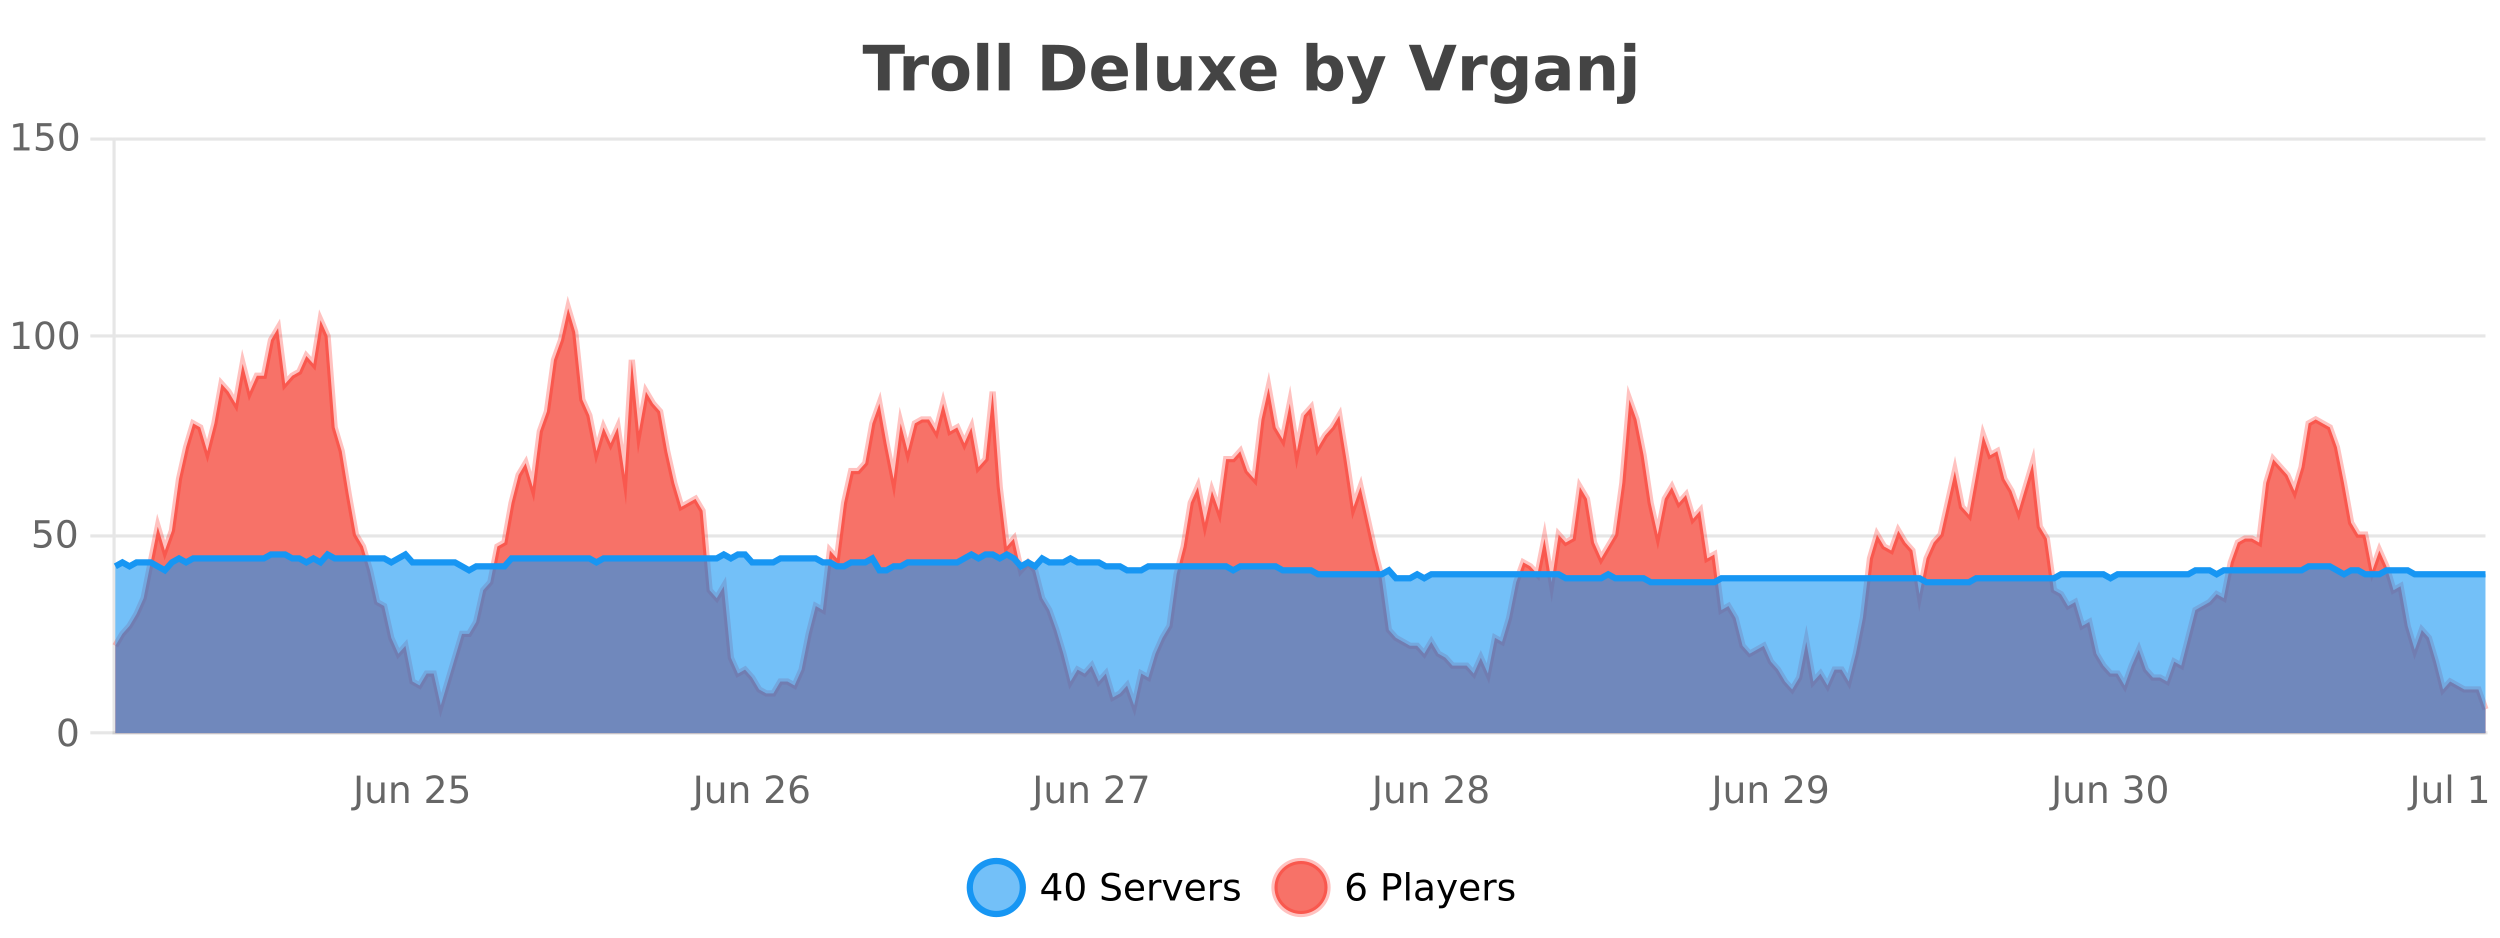 <?xml version="1.0" encoding="UTF-8"?>
<svg xmlns="http://www.w3.org/2000/svg" xmlns:xlink="http://www.w3.org/1999/xlink" width="800pt" height="300pt" viewBox="0 0 800 300" version="1.1">
<defs>
<clipPath id="clip1">
  <path d="M 282 263 L 356 263 L 356 300 L 282 300 Z M 282 263 "/>
</clipPath>
<clipPath id="clip2">
  <path d="M 379 263 L 454 263 L 454 300 L 379 300 Z M 379 263 "/>
</clipPath>
<clipPath id="clip3">
  <path d="M 36.906 98 L 795.355 98 L 795.355 234.602 L 36.906 234.602 Z M 36.906 98 "/>
</clipPath>
<clipPath id="clip4">
  <path d="M 35.906 70 L 796.359 70 L 796.359 235.602 L 35.906 235.602 Z M 35.906 70 "/>
</clipPath>
<clipPath id="clip5">
  <path d="M 36.906 177 L 795.355 177 L 795.355 234.602 L 36.906 234.602 Z M 36.906 177 "/>
</clipPath>
<clipPath id="clip6">
  <path d="M 35.906 149 L 796.359 149 L 796.359 215 L 35.906 215 Z M 35.906 149 "/>
</clipPath>
</defs>
<g id="surface1972671">
<rect x="0" y="0" width="800" height="300" style="fill:rgb(100%,100%,100%);fill-opacity:1;stroke:none;"/>
<path style="fill:none;stroke-width:1;stroke-linecap:butt;stroke-linejoin:miter;stroke:rgb(0%,0%,0%);stroke-opacity:0.098;stroke-miterlimit:10;" d="M 37 234.5 L 795.355 234.5 "/>
<path style="fill:none;stroke-width:1;stroke-linecap:butt;stroke-linejoin:miter;stroke:rgb(0%,0%,0%);stroke-opacity:0.098;stroke-miterlimit:10;" d="M 28.906 234.5 L 36 234.5 "/>
<path style="fill:none;stroke-width:1;stroke-linecap:butt;stroke-linejoin:miter;stroke:rgb(0%,0%,0%);stroke-opacity:0.098;stroke-miterlimit:10;" d="M 37 171.5 L 795.355 171.5 "/>
<path style="fill:none;stroke-width:1;stroke-linecap:butt;stroke-linejoin:miter;stroke:rgb(0%,0%,0%);stroke-opacity:0.098;stroke-miterlimit:10;" d="M 28.906 171.5 L 36 171.5 "/>
<path style="fill:none;stroke-width:1;stroke-linecap:butt;stroke-linejoin:miter;stroke:rgb(0%,0%,0%);stroke-opacity:0.098;stroke-miterlimit:10;" d="M 37 107.5 L 795.355 107.5 "/>
<path style="fill:none;stroke-width:1;stroke-linecap:butt;stroke-linejoin:miter;stroke:rgb(0%,0%,0%);stroke-opacity:0.098;stroke-miterlimit:10;" d="M 28.906 107.5 L 36 107.5 "/>
<path style="fill:none;stroke-width:1;stroke-linecap:butt;stroke-linejoin:miter;stroke:rgb(0%,0%,0%);stroke-opacity:0.098;stroke-miterlimit:10;" d="M 37 44.5 L 795.355 44.5 "/>
<path style="fill:none;stroke-width:1;stroke-linecap:butt;stroke-linejoin:miter;stroke:rgb(0%,0%,0%);stroke-opacity:0.098;stroke-miterlimit:10;" d="M 28.906 44.5 L 36 44.5 "/>
<path style=" stroke:none;fill-rule:nonzero;fill:rgb(9.02%,58.824%,95.294%);fill-opacity:0.6;" d="M 327.305 284 C 327.305 288.688 323.508 292.484 318.82 292.484 C 314.133 292.484 310.336 288.688 310.336 284 C 310.336 279.312 314.133 275.516 318.82 275.516 C 323.508 275.516 327.305 279.312 327.305 284 Z M 327.305 284 "/>
<g clip-path="url(#clip1)" clip-rule="nonzero">
<path style="fill:none;stroke-width:2;stroke-linecap:butt;stroke-linejoin:miter;stroke:rgb(9.02%,58.824%,95.294%);stroke-opacity:1;stroke-miterlimit:10;" d="M 327.305 284 C 327.305 288.688 323.508 292.484 318.82 292.484 C 314.133 292.484 310.336 288.688 310.336 284 C 310.336 279.312 314.133 275.516 318.82 275.516 C 323.508 275.516 327.305 279.312 327.305 284 Z M 327.305 284 "/>
</g>
<path style=" stroke:none;fill-rule:nonzero;fill:rgb(0%,0%,0%);fill-opacity:1;" d="M 337.164 280.438 L 334.18 285.109 L 337.164 285.109 Z M 336.852 279.406 L 338.352 279.406 L 338.352 285.109 L 339.602 285.109 L 339.602 286.094 L 338.352 286.094 L 338.352 288.156 L 337.164 288.156 L 337.164 286.094 L 333.227 286.094 L 333.227 284.953 Z M 344.082 280.188 C 343.477 280.188 343.02 280.492 342.707 281.094 C 342.402 281.688 342.254 282.59 342.254 283.797 C 342.254 284.996 342.402 285.898 342.707 286.5 C 343.02 287.094 343.477 287.391 344.082 287.391 C 344.695 287.391 345.152 287.094 345.457 286.5 C 345.77 285.898 345.926 284.996 345.926 283.797 C 345.926 282.59 345.77 281.688 345.457 281.094 C 345.152 280.492 344.695 280.188 344.082 280.188 Z M 344.082 279.25 C 345.059 279.25 345.809 279.641 346.332 280.422 C 346.852 281.195 347.113 282.32 347.113 283.797 C 347.113 285.266 346.852 286.391 346.332 287.172 C 345.809 287.945 345.059 288.328 344.082 288.328 C 343.102 288.328 342.352 287.945 341.832 287.172 C 341.32 286.391 341.066 285.266 341.066 283.797 C 341.066 282.32 341.32 281.195 341.832 280.422 C 342.352 279.641 343.102 279.25 344.082 279.25 Z M 358.141 279.688 L 358.141 280.844 C 357.691 280.637 357.266 280.48 356.859 280.375 C 356.461 280.262 356.082 280.203 355.719 280.203 C 355.07 280.203 354.57 280.328 354.219 280.578 C 353.875 280.828 353.703 281.188 353.703 281.656 C 353.703 282.043 353.816 282.336 354.047 282.531 C 354.273 282.73 354.719 282.887 355.375 283 L 356.078 283.156 C 356.961 283.324 357.613 283.621 358.031 284.047 C 358.457 284.465 358.672 285.027 358.672 285.734 C 358.672 286.59 358.383 287.234 357.812 287.672 C 357.25 288.109 356.414 288.328 355.312 288.328 C 354.906 288.328 354.469 288.281 354 288.188 C 353.531 288.094 353.047 287.953 352.547 287.766 L 352.547 286.547 C 353.023 286.82 353.492 287.023 353.953 287.156 C 354.422 287.293 354.875 287.359 355.312 287.359 C 355.988 287.359 356.508 287.23 356.875 286.969 C 357.25 286.699 357.438 286.32 357.438 285.828 C 357.438 285.402 357.301 285.07 357.031 284.828 C 356.77 284.578 356.336 284.398 355.734 284.281 L 355.016 284.141 C 354.129 283.965 353.488 283.688 353.094 283.312 C 352.707 282.938 352.516 282.418 352.516 281.75 C 352.516 280.969 352.785 280.359 353.328 279.922 C 353.867 279.477 354.617 279.25 355.578 279.25 C 355.992 279.25 356.41 279.289 356.828 279.359 C 357.254 279.434 357.691 279.543 358.141 279.688 Z M 366.086 284.609 L 366.086 285.125 L 361.117 285.125 C 361.168 285.875 361.391 286.445 361.789 286.828 C 362.195 287.215 362.75 287.406 363.461 287.406 C 363.875 287.406 364.277 287.359 364.664 287.266 C 365.059 287.164 365.449 287.008 365.836 286.797 L 365.836 287.828 C 365.438 287.984 365.039 288.105 364.633 288.188 C 364.227 288.281 363.812 288.328 363.398 288.328 C 362.355 288.328 361.527 288.027 360.914 287.422 C 360.297 286.809 359.992 285.98 359.992 284.938 C 359.992 283.867 360.281 283.016 360.867 282.391 C 361.449 281.758 362.23 281.438 363.211 281.438 C 364.094 281.438 364.793 281.727 365.305 282.297 C 365.824 282.859 366.086 283.633 366.086 284.609 Z M 365.008 284.281 C 364.996 283.699 364.828 283.23 364.508 282.875 C 364.184 282.523 363.758 282.344 363.227 282.344 C 362.621 282.344 362.137 282.516 361.773 282.859 C 361.418 283.203 361.215 283.684 361.164 284.297 Z M 371.656 282.594 C 371.531 282.531 371.395 282.484 371.25 282.453 C 371.113 282.414 370.957 282.391 370.781 282.391 C 370.176 282.391 369.707 282.59 369.375 282.984 C 369.051 283.383 368.891 283.953 368.891 284.703 L 368.891 288.156 L 367.812 288.156 L 367.812 281.594 L 368.891 281.594 L 368.891 282.609 C 369.117 282.215 369.414 281.922 369.781 281.734 C 370.145 281.539 370.586 281.438 371.109 281.438 C 371.18 281.438 371.258 281.445 371.344 281.453 C 371.438 281.465 371.535 281.48 371.641 281.5 Z M 372.012 281.594 L 373.152 281.594 L 375.199 287.094 L 377.262 281.594 L 378.402 281.594 L 375.934 288.156 L 374.465 288.156 Z M 385.504 284.609 L 385.504 285.125 L 380.535 285.125 C 380.586 285.875 380.809 286.445 381.207 286.828 C 381.613 287.215 382.168 287.406 382.879 287.406 C 383.293 287.406 383.695 287.359 384.082 287.266 C 384.477 287.164 384.867 287.008 385.254 286.797 L 385.254 287.828 C 384.855 287.984 384.457 288.105 384.051 288.188 C 383.645 288.281 383.23 288.328 382.816 288.328 C 381.773 288.328 380.945 288.027 380.332 287.422 C 379.715 286.809 379.41 285.98 379.41 284.938 C 379.41 283.867 379.699 283.016 380.285 282.391 C 380.867 281.758 381.648 281.438 382.629 281.438 C 383.512 281.438 384.211 281.727 384.723 282.297 C 385.242 282.859 385.504 283.633 385.504 284.609 Z M 384.426 284.281 C 384.414 283.699 384.246 283.23 383.926 282.875 C 383.602 282.523 383.176 282.344 382.645 282.344 C 382.039 282.344 381.555 282.516 381.191 282.859 C 380.836 283.203 380.633 283.684 380.582 284.297 Z M 391.074 282.594 C 390.949 282.531 390.812 282.484 390.668 282.453 C 390.531 282.414 390.375 282.391 390.199 282.391 C 389.594 282.391 389.125 282.59 388.793 282.984 C 388.469 283.383 388.309 283.953 388.309 284.703 L 388.309 288.156 L 387.23 288.156 L 387.23 281.594 L 388.309 281.594 L 388.309 282.609 C 388.535 282.215 388.832 281.922 389.199 281.734 C 389.562 281.539 390.004 281.438 390.527 281.438 C 390.598 281.438 390.676 281.445 390.762 281.453 C 390.855 281.465 390.953 281.48 391.059 281.5 Z M 396.383 281.781 L 396.383 282.812 C 396.078 282.656 395.762 282.543 395.43 282.469 C 395.105 282.387 394.766 282.344 394.414 282.344 C 393.883 282.344 393.48 282.43 393.211 282.594 C 392.938 282.75 392.805 282.996 392.805 283.328 C 392.805 283.578 392.898 283.777 393.086 283.922 C 393.281 284.059 393.672 284.188 394.258 284.312 L 394.617 284.406 C 395.387 284.562 395.934 284.793 396.258 285.094 C 396.578 285.398 396.742 285.812 396.742 286.344 C 396.742 286.961 396.496 287.445 396.008 287.797 C 395.527 288.152 394.867 288.328 394.023 288.328 C 393.668 288.328 393.297 288.289 392.914 288.219 C 392.539 288.156 392.141 288.059 391.727 287.922 L 391.727 286.797 C 392.121 287.008 392.512 287.164 392.898 287.266 C 393.281 287.371 393.668 287.422 394.055 287.422 C 394.555 287.422 394.938 287.34 395.211 287.172 C 395.492 286.996 395.633 286.746 395.633 286.422 C 395.633 286.133 395.531 285.906 395.336 285.75 C 395.137 285.594 394.703 285.445 394.039 285.297 L 393.664 285.219 C 392.996 285.074 392.512 284.855 392.211 284.562 C 391.918 284.273 391.773 283.875 391.773 283.375 C 391.773 282.75 391.992 282.273 392.43 281.938 C 392.867 281.605 393.484 281.438 394.289 281.438 C 394.684 281.438 395.059 281.469 395.414 281.531 C 395.766 281.586 396.09 281.668 396.383 281.781 Z M 328.82 277.016 "/>
<path style=" stroke:none;fill-rule:nonzero;fill:rgb(96.863%,44.706%,40.784%);fill-opacity:1;" d="M 424.809 284 C 424.809 288.688 421.008 292.484 416.32 292.484 C 411.637 292.484 407.836 288.688 407.836 284 C 407.836 279.312 411.637 275.516 416.32 275.516 C 421.008 275.516 424.809 279.312 424.809 284 Z M 424.809 284 "/>
<g clip-path="url(#clip2)" clip-rule="nonzero">
<path style="fill:none;stroke-width:2;stroke-linecap:butt;stroke-linejoin:miter;stroke:rgb(100%,4.706%,0%);stroke-opacity:0.247;stroke-miterlimit:10;" d="M 424.809 284 C 424.809 288.688 421.008 292.484 416.32 292.484 C 411.637 292.484 407.836 288.688 407.836 284 C 407.836 279.312 411.637 275.516 416.32 275.516 C 421.008 275.516 424.809 279.312 424.809 284 Z M 424.809 284 "/>
</g>
<path style=" stroke:none;fill-rule:nonzero;fill:rgb(0%,0%,0%);fill-opacity:1;" d="M 434.102 283.312 C 433.57 283.312 433.148 283.496 432.836 283.859 C 432.523 284.227 432.367 284.719 432.367 285.344 C 432.367 285.98 432.523 286.48 432.836 286.844 C 433.148 287.211 433.57 287.391 434.102 287.391 C 434.633 287.391 435.047 287.211 435.352 286.844 C 435.664 286.48 435.82 285.98 435.82 285.344 C 435.82 284.719 435.664 284.227 435.352 283.859 C 435.047 283.496 434.633 283.312 434.102 283.312 Z M 436.445 279.594 L 436.445 280.672 C 436.141 280.539 435.84 280.434 435.539 280.359 C 435.234 280.289 434.938 280.25 434.648 280.25 C 433.867 280.25 433.266 280.516 432.852 281.047 C 432.445 281.57 432.211 282.359 432.148 283.422 C 432.375 283.09 432.664 282.836 433.008 282.656 C 433.359 282.469 433.746 282.375 434.164 282.375 C 435.039 282.375 435.73 282.641 436.242 283.172 C 436.75 283.703 437.008 284.43 437.008 285.344 C 437.008 286.25 436.742 286.977 436.211 287.516 C 435.68 288.059 434.977 288.328 434.102 288.328 C 433.078 288.328 432.305 287.945 431.773 287.172 C 431.242 286.391 430.977 285.266 430.977 283.797 C 430.977 282.414 431.305 281.309 431.961 280.484 C 432.617 279.664 433.496 279.25 434.602 279.25 C 434.891 279.25 435.188 279.281 435.492 279.344 C 435.793 279.398 436.109 279.48 436.445 279.594 Z M 443.945 280.375 L 443.945 283.672 L 445.43 283.672 C 445.98 283.672 446.406 283.531 446.711 283.25 C 447.012 282.961 447.164 282.547 447.164 282.016 C 447.164 281.496 447.012 281.094 446.711 280.812 C 446.406 280.523 445.98 280.375 445.43 280.375 Z M 442.758 279.406 L 445.43 279.406 C 446.418 279.406 447.164 279.633 447.664 280.078 C 448.164 280.516 448.414 281.164 448.414 282.016 C 448.414 282.883 448.164 283.539 447.664 283.984 C 447.164 284.422 446.418 284.641 445.43 284.641 L 443.945 284.641 L 443.945 288.156 L 442.758 288.156 Z M 449.945 279.031 L 451.023 279.031 L 451.023 288.156 L 449.945 288.156 Z M 456.266 284.859 C 455.398 284.859 454.797 284.961 454.453 285.156 C 454.117 285.355 453.953 285.695 453.953 286.172 C 453.953 286.559 454.078 286.867 454.328 287.094 C 454.586 287.312 454.93 287.422 455.359 287.422 C 455.961 287.422 456.441 287.215 456.797 286.797 C 457.16 286.371 457.344 285.805 457.344 285.094 L 457.344 284.859 Z M 458.422 284.406 L 458.422 288.156 L 457.344 288.156 L 457.344 287.156 C 457.094 287.555 456.785 287.852 456.422 288.047 C 456.055 288.234 455.609 288.328 455.078 288.328 C 454.398 288.328 453.863 288.141 453.469 287.766 C 453.07 287.383 452.875 286.875 452.875 286.25 C 452.875 285.512 453.117 284.953 453.609 284.578 C 454.109 284.203 454.848 284.016 455.828 284.016 L 457.344 284.016 L 457.344 283.906 C 457.344 283.406 457.176 283.023 456.844 282.75 C 456.52 282.48 456.066 282.344 455.484 282.344 C 455.109 282.344 454.738 282.391 454.375 282.484 C 454.02 282.578 453.68 282.715 453.359 282.891 L 453.359 281.891 C 453.754 281.734 454.133 281.621 454.5 281.547 C 454.875 281.477 455.238 281.438 455.594 281.438 C 456.539 281.438 457.25 281.684 457.719 282.172 C 458.188 282.664 458.422 283.406 458.422 284.406 Z M 463.367 288.766 C 463.062 289.547 462.766 290.055 462.477 290.297 C 462.184 290.535 461.797 290.656 461.32 290.656 L 460.461 290.656 L 460.461 289.75 L 461.086 289.75 C 461.387 289.75 461.617 289.676 461.773 289.531 C 461.938 289.395 462.121 289.066 462.32 288.547 L 462.523 288.047 L 459.867 281.594 L 461.008 281.594 L 463.055 286.719 L 465.117 281.594 L 466.258 281.594 Z M 473.359 284.609 L 473.359 285.125 L 468.391 285.125 C 468.441 285.875 468.664 286.445 469.062 286.828 C 469.469 287.215 470.023 287.406 470.734 287.406 C 471.148 287.406 471.551 287.359 471.938 287.266 C 472.332 287.164 472.723 287.008 473.109 286.797 L 473.109 287.828 C 472.711 287.984 472.312 288.105 471.906 288.188 C 471.5 288.281 471.086 288.328 470.672 288.328 C 469.629 288.328 468.801 288.027 468.188 287.422 C 467.57 286.809 467.266 285.98 467.266 284.938 C 467.266 283.867 467.555 283.016 468.141 282.391 C 468.723 281.758 469.504 281.438 470.484 281.438 C 471.367 281.438 472.066 281.727 472.578 282.297 C 473.098 282.859 473.359 283.633 473.359 284.609 Z M 472.281 284.281 C 472.27 283.699 472.102 283.23 471.781 282.875 C 471.457 282.523 471.031 282.344 470.5 282.344 C 469.895 282.344 469.41 282.516 469.047 282.859 C 468.691 283.203 468.488 283.684 468.438 284.297 Z M 478.93 282.594 C 478.805 282.531 478.668 282.484 478.523 282.453 C 478.387 282.414 478.23 282.391 478.055 282.391 C 477.449 282.391 476.98 282.59 476.648 282.984 C 476.324 283.383 476.164 283.953 476.164 284.703 L 476.164 288.156 L 475.086 288.156 L 475.086 281.594 L 476.164 281.594 L 476.164 282.609 C 476.391 282.215 476.688 281.922 477.055 281.734 C 477.418 281.539 477.859 281.438 478.383 281.438 C 478.453 281.438 478.531 281.445 478.617 281.453 C 478.711 281.465 478.809 281.48 478.914 281.5 Z M 484.238 281.781 L 484.238 282.812 C 483.934 282.656 483.617 282.543 483.285 282.469 C 482.961 282.387 482.621 282.344 482.27 282.344 C 481.738 282.344 481.336 282.43 481.066 282.594 C 480.793 282.75 480.66 282.996 480.66 283.328 C 480.66 283.578 480.754 283.777 480.941 283.922 C 481.137 284.059 481.527 284.188 482.113 284.312 L 482.473 284.406 C 483.242 284.562 483.789 284.793 484.113 285.094 C 484.434 285.398 484.598 285.812 484.598 286.344 C 484.598 286.961 484.352 287.445 483.863 287.797 C 483.383 288.152 482.723 288.328 481.879 288.328 C 481.523 288.328 481.152 288.289 480.77 288.219 C 480.395 288.156 479.996 288.059 479.582 287.922 L 479.582 286.797 C 479.977 287.008 480.367 287.164 480.754 287.266 C 481.137 287.371 481.523 287.422 481.91 287.422 C 482.41 287.422 482.793 287.34 483.066 287.172 C 483.348 286.996 483.488 286.746 483.488 286.422 C 483.488 286.133 483.387 285.906 483.191 285.75 C 482.992 285.594 482.559 285.445 481.895 285.297 L 481.52 285.219 C 480.852 285.074 480.367 284.855 480.066 284.562 C 479.773 284.273 479.629 283.875 479.629 283.375 C 479.629 282.75 479.848 282.273 480.285 281.938 C 480.723 281.605 481.34 281.438 482.145 281.438 C 482.539 281.438 482.914 281.469 483.27 281.531 C 483.621 281.586 483.945 281.668 484.238 281.781 Z M 426.32 277.016 "/>
<path style=" stroke:none;fill-rule:nonzero;fill:rgb(26.667%,26.667%,26.667%);fill-opacity:1;" d="M 276.094 14.344 L 289.531 14.344 L 289.531 17.188 L 284.703 17.188 L 284.703 28.922 L 280.938 28.922 L 280.938 17.188 L 276.094 17.188 Z M 297.258 20.969 C 296.945 20.824 296.637 20.719 296.336 20.656 C 296.031 20.586 295.73 20.547 295.43 20.547 C 294.523 20.547 293.824 20.836 293.336 21.406 C 292.855 21.98 292.617 22.805 292.617 23.875 L 292.617 28.922 L 289.133 28.922 L 289.133 17.984 L 292.617 17.984 L 292.617 19.781 C 293.062 19.062 293.578 18.543 294.164 18.219 C 294.746 17.887 295.445 17.719 296.258 17.719 C 296.383 17.719 296.512 17.727 296.648 17.734 C 296.781 17.746 296.98 17.766 297.242 17.797 Z M 304.199 20.219 C 303.418 20.219 302.824 20.5 302.418 21.062 C 302.012 21.617 301.809 22.418 301.809 23.469 C 301.809 24.512 302.012 25.312 302.418 25.875 C 302.824 26.43 303.418 26.703 304.199 26.703 C 304.957 26.703 305.535 26.43 305.934 25.875 C 306.34 25.312 306.543 24.512 306.543 23.469 C 306.543 22.418 306.34 21.617 305.934 21.062 C 305.535 20.5 304.957 20.219 304.199 20.219 Z M 304.199 17.719 C 306.074 17.719 307.535 18.23 308.59 19.25 C 309.652 20.262 310.184 21.668 310.184 23.469 C 310.184 25.262 309.652 26.668 308.59 27.688 C 307.535 28.699 306.074 29.203 304.199 29.203 C 302.301 29.203 300.824 28.699 299.762 27.688 C 298.699 26.668 298.168 25.262 298.168 23.469 C 298.168 21.668 298.699 20.262 299.762 19.25 C 300.824 18.23 302.301 17.719 304.199 17.719 Z M 312.734 13.719 L 316.219 13.719 L 316.219 28.922 L 312.734 28.922 Z M 319.594 13.719 L 323.078 13.719 L 323.078 28.922 L 319.594 28.922 Z M 337.316 17.188 L 337.316 26.078 L 338.66 26.078 C 340.199 26.078 341.379 25.699 342.191 24.938 C 343.004 24.18 343.41 23.07 343.41 21.609 C 343.41 20.172 343.004 19.078 342.191 18.328 C 341.387 17.57 340.211 17.188 338.66 17.188 Z M 333.566 14.344 L 337.52 14.344 C 339.738 14.344 341.387 14.5 342.473 14.812 C 343.555 15.125 344.48 15.664 345.254 16.422 C 345.941 17.078 346.449 17.84 346.785 18.703 C 347.117 19.559 347.285 20.527 347.285 21.609 C 347.285 22.715 347.117 23.699 346.785 24.562 C 346.449 25.43 345.941 26.188 345.254 26.844 C 344.473 27.594 343.535 28.133 342.441 28.453 C 341.348 28.766 339.707 28.922 337.52 28.922 L 333.566 28.922 Z M 360.918 23.422 L 360.918 24.422 L 352.746 24.422 C 352.828 25.246 353.125 25.859 353.637 26.266 C 354.145 26.672 354.855 26.875 355.762 26.875 C 356.5 26.875 357.254 26.766 358.027 26.547 C 358.797 26.328 359.59 26 360.402 25.562 L 360.402 28.25 C 359.578 28.562 358.75 28.797 357.918 28.953 C 357.094 29.117 356.27 29.203 355.449 29.203 C 353.469 29.203 351.926 28.703 350.824 27.703 C 349.73 26.695 349.184 25.281 349.184 23.469 C 349.184 21.68 349.719 20.273 350.793 19.25 C 351.875 18.23 353.359 17.719 355.246 17.719 C 356.965 17.719 358.34 18.242 359.371 19.281 C 360.402 20.312 360.918 21.695 360.918 23.422 Z M 357.324 22.266 C 357.324 21.602 357.129 21.062 356.746 20.656 C 356.359 20.25 355.855 20.047 355.23 20.047 C 354.551 20.047 354 20.242 353.574 20.625 C 353.156 21 352.895 21.547 352.793 22.266 Z M 363.578 13.719 L 367.062 13.719 L 367.062 28.922 L 363.578 28.922 Z M 370.305 24.656 L 370.305 17.984 L 373.82 17.984 L 373.82 19.078 C 373.82 19.672 373.812 20.418 373.805 21.312 C 373.805 22.211 373.805 22.805 373.805 23.094 C 373.805 23.98 373.824 24.617 373.867 25 C 373.918 25.387 373.996 25.668 374.102 25.844 C 374.246 26.074 374.434 26.25 374.664 26.375 C 374.891 26.5 375.156 26.562 375.461 26.562 C 376.188 26.562 376.762 26.281 377.18 25.719 C 377.594 25.156 377.805 24.383 377.805 23.391 L 377.805 17.984 L 381.305 17.984 L 381.305 28.922 L 377.805 28.922 L 377.805 27.344 C 377.273 27.98 376.711 28.449 376.117 28.75 C 375.531 29.051 374.887 29.203 374.18 29.203 C 372.918 29.203 371.953 28.82 371.289 28.047 C 370.633 27.266 370.305 26.137 370.305 24.656 Z M 387.422 23.328 L 383.484 17.984 L 387.188 17.984 L 389.422 21.219 L 391.688 17.984 L 395.391 17.984 L 391.438 23.312 L 395.578 28.922 L 391.875 28.922 L 389.422 25.469 L 386.984 28.922 L 383.281 28.922 Z M 408.477 23.422 L 408.477 24.422 L 400.305 24.422 C 400.387 25.246 400.684 25.859 401.195 26.266 C 401.703 26.672 402.414 26.875 403.32 26.875 C 404.059 26.875 404.812 26.766 405.586 26.547 C 406.355 26.328 407.148 26 407.961 25.562 L 407.961 28.25 C 407.137 28.562 406.309 28.797 405.477 28.953 C 404.652 29.117 403.828 29.203 403.008 29.203 C 401.027 29.203 399.484 28.703 398.383 27.703 C 397.289 26.695 396.742 25.281 396.742 23.469 C 396.742 21.68 397.277 20.273 398.352 19.25 C 399.434 18.23 400.918 17.719 402.805 17.719 C 404.523 17.719 405.898 18.242 406.93 19.281 C 407.961 20.312 408.477 21.695 408.477 23.422 Z M 404.883 22.266 C 404.883 21.602 404.688 21.062 404.305 20.656 C 403.918 20.25 403.414 20.047 402.789 20.047 C 402.109 20.047 401.559 20.242 401.133 20.625 C 400.715 21 400.453 21.547 400.352 22.266 Z M 423.91 26.672 C 424.66 26.672 425.23 26.402 425.629 25.859 C 426.023 25.309 426.223 24.512 426.223 23.469 C 426.223 22.43 426.023 21.637 425.629 21.094 C 425.23 20.543 424.66 20.266 423.91 20.266 C 423.16 20.266 422.582 20.543 422.176 21.094 C 421.777 21.637 421.582 22.43 421.582 23.469 C 421.582 24.5 421.777 25.293 422.176 25.844 C 422.582 26.398 423.16 26.672 423.91 26.672 Z M 421.582 19.578 C 422.07 18.945 422.605 18.477 423.191 18.172 C 423.773 17.871 424.445 17.719 425.207 17.719 C 426.559 17.719 427.668 18.258 428.535 19.328 C 429.398 20.402 429.832 21.781 429.832 23.469 C 429.832 25.148 429.398 26.523 428.535 27.594 C 427.668 28.668 426.559 29.203 425.207 29.203 C 424.445 29.203 423.773 29.051 423.191 28.75 C 422.605 28.449 422.07 27.98 421.582 27.344 L 421.582 28.922 L 418.098 28.922 L 418.098 13.719 L 421.582 13.719 Z M 430.977 17.984 L 434.461 17.984 L 437.414 25.406 L 439.914 17.984 L 443.398 17.984 L 438.805 29.953 C 438.344 31.172 437.805 32.02 437.18 32.5 C 436.562 32.988 435.758 33.234 434.758 33.234 L 432.727 33.234 L 432.727 30.938 L 433.82 30.938 C 434.414 30.938 434.844 30.844 435.117 30.656 C 435.387 30.469 435.594 30.129 435.742 29.641 L 435.852 29.344 Z M 450.82 14.344 L 454.602 14.344 L 458.477 25.109 L 462.336 14.344 L 466.102 14.344 L 460.711 28.922 L 456.227 28.922 Z M 476.016 20.969 C 475.703 20.824 475.395 20.719 475.094 20.656 C 474.789 20.586 474.488 20.547 474.188 20.547 C 473.281 20.547 472.582 20.836 472.094 21.406 C 471.613 21.98 471.375 22.805 471.375 23.875 L 471.375 28.922 L 467.891 28.922 L 467.891 17.984 L 471.375 17.984 L 471.375 19.781 C 471.82 19.062 472.336 18.543 472.922 18.219 C 473.504 17.887 474.203 17.719 475.016 17.719 C 475.141 17.719 475.27 17.727 475.406 17.734 C 475.539 17.746 475.738 17.766 476 17.797 Z M 485.195 27.062 C 484.715 27.699 484.184 28.168 483.602 28.469 C 483.016 28.773 482.344 28.922 481.586 28.922 C 480.25 28.922 479.148 28.398 478.273 27.344 C 477.406 26.293 476.977 24.953 476.977 23.328 C 476.977 21.695 477.406 20.355 478.273 19.312 C 479.148 18.262 480.25 17.734 481.586 17.734 C 482.344 17.734 483.016 17.887 483.602 18.188 C 484.184 18.492 484.715 18.965 485.195 19.609 L 485.195 17.984 L 488.711 17.984 L 488.711 27.812 C 488.711 29.57 488.152 30.914 487.039 31.844 C 485.934 32.77 484.324 33.234 482.211 33.234 C 481.531 33.234 480.871 33.18 480.227 33.078 C 479.59 32.973 478.949 32.816 478.305 32.609 L 478.305 29.875 C 478.918 30.227 479.516 30.488 480.102 30.656 C 480.684 30.832 481.273 30.922 481.867 30.922 C 483.012 30.922 483.852 30.672 484.383 30.172 C 484.922 29.672 485.195 28.887 485.195 27.812 Z M 482.883 20.266 C 482.164 20.266 481.602 20.531 481.195 21.062 C 480.789 21.594 480.586 22.352 480.586 23.328 C 480.586 24.328 480.777 25.09 481.164 25.609 C 481.559 26.121 482.133 26.375 482.883 26.375 C 483.609 26.375 484.18 26.109 484.586 25.578 C 484.992 25.047 485.195 24.297 485.195 23.328 C 485.195 22.352 484.992 21.594 484.586 21.062 C 484.18 20.531 483.609 20.266 482.883 20.266 Z M 496.961 24 C 496.23 24 495.684 24.125 495.32 24.375 C 494.953 24.617 494.773 24.98 494.773 25.469 C 494.773 25.906 494.918 26.25 495.211 26.5 C 495.512 26.75 495.922 26.875 496.445 26.875 C 497.102 26.875 497.652 26.641 498.102 26.172 C 498.559 25.703 498.789 25.117 498.789 24.406 L 498.789 24 Z M 502.305 22.688 L 502.305 28.922 L 498.789 28.922 L 498.789 27.297 C 498.32 27.965 497.789 28.449 497.195 28.75 C 496.609 29.051 495.898 29.203 495.055 29.203 C 493.93 29.203 493.012 28.875 492.305 28.219 C 491.594 27.555 491.242 26.695 491.242 25.641 C 491.242 24.359 491.68 23.422 492.555 22.828 C 493.438 22.227 494.828 21.922 496.727 21.922 L 498.789 21.922 L 498.789 21.641 C 498.789 21.09 498.57 20.688 498.133 20.438 C 497.695 20.18 497.012 20.047 496.086 20.047 C 495.336 20.047 494.637 20.125 493.992 20.281 C 493.344 20.43 492.746 20.648 492.195 20.938 L 492.195 18.281 C 492.945 18.094 493.695 17.953 494.445 17.859 C 495.203 17.766 495.965 17.719 496.727 17.719 C 498.695 17.719 500.117 18.109 500.992 18.891 C 501.867 19.664 502.305 20.93 502.305 22.688 Z M 516.555 22.266 L 516.555 28.922 L 513.039 28.922 L 513.039 23.828 C 513.039 22.883 513.016 22.23 512.977 21.875 C 512.934 21.512 512.859 21.246 512.758 21.078 C 512.621 20.852 512.434 20.672 512.195 20.547 C 511.965 20.422 511.699 20.359 511.398 20.359 C 510.668 20.359 510.094 20.641 509.68 21.203 C 509.262 21.766 509.055 22.547 509.055 23.547 L 509.055 28.922 L 505.57 28.922 L 505.57 17.984 L 509.055 17.984 L 509.055 19.578 C 509.586 18.945 510.148 18.477 510.742 18.172 C 511.336 17.871 511.984 17.719 512.695 17.719 C 513.965 17.719 514.922 18.109 515.57 18.891 C 516.227 19.664 516.555 20.789 516.555 22.266 Z M 519.805 17.984 L 523.289 17.984 L 523.289 28.719 C 523.289 30.188 522.934 31.305 522.227 32.078 C 521.527 32.848 520.512 33.234 519.18 33.234 L 517.445 33.234 L 517.445 30.938 L 518.055 30.938 C 518.719 30.938 519.18 30.785 519.43 30.484 C 519.68 30.191 519.805 29.602 519.805 28.719 Z M 519.805 13.719 L 523.289 13.719 L 523.289 16.578 L 519.805 16.578 Z M 276 10.359 "/>
<path style="fill:none;stroke-width:1;stroke-linecap:butt;stroke-linejoin:miter;stroke:rgb(0%,0%,0%);stroke-opacity:0.098;stroke-miterlimit:10;" d="M 36 234.5 L 796 234.5 "/>
<path style=" stroke:none;fill-rule:nonzero;fill:rgb(40%,40%,40%);fill-opacity:1;" d="M 114.164 248.203 L 115.352 248.203 L 115.352 256.344 C 115.352 257.395 115.148 258.16 114.742 258.641 C 114.344 259.117 113.703 259.359 112.82 259.359 L 112.367 259.359 L 112.367 258.359 L 112.742 258.359 C 113.262 258.359 113.625 258.211 113.836 257.922 C 114.055 257.629 114.164 257.102 114.164 256.344 Z M 117.547 254.359 L 117.547 250.391 L 118.625 250.391 L 118.625 254.328 C 118.625 254.945 118.742 255.406 118.984 255.719 C 119.234 256.031 119.598 256.188 120.078 256.188 C 120.66 256.188 121.117 256.008 121.453 255.641 C 121.797 255.266 121.969 254.758 121.969 254.109 L 121.969 250.391 L 123.047 250.391 L 123.047 256.953 L 121.969 256.953 L 121.969 255.938 C 121.707 256.344 121.406 256.648 121.062 256.844 C 120.719 257.031 120.316 257.125 119.859 257.125 C 119.098 257.125 118.52 256.891 118.125 256.422 C 117.738 255.953 117.547 255.266 117.547 254.359 Z M 120.266 250.234 Z M 130.73 252.984 L 130.73 256.953 L 129.652 256.953 L 129.652 253.031 C 129.652 252.406 129.527 251.945 129.277 251.641 C 129.035 251.328 128.676 251.172 128.199 251.172 C 127.613 251.172 127.152 251.359 126.809 251.734 C 126.473 252.102 126.309 252.605 126.309 253.25 L 126.309 256.953 L 125.23 256.953 L 125.23 250.391 L 126.309 250.391 L 126.309 251.406 C 126.566 251.012 126.871 250.719 127.215 250.531 C 127.566 250.336 127.973 250.234 128.434 250.234 C 129.184 250.234 129.75 250.469 130.137 250.938 C 130.531 251.398 130.73 252.078 130.73 252.984 Z M 137.852 255.953 L 141.992 255.953 L 141.992 256.953 L 136.43 256.953 L 136.43 255.953 C 136.875 255.496 137.484 254.875 138.258 254.094 C 139.039 253.305 139.527 252.793 139.727 252.562 C 140.109 252.148 140.375 251.793 140.523 251.5 C 140.68 251.199 140.758 250.906 140.758 250.625 C 140.758 250.156 140.59 249.777 140.258 249.484 C 139.934 249.195 139.512 249.047 138.992 249.047 C 138.617 249.047 138.219 249.109 137.805 249.234 C 137.398 249.359 136.961 249.559 136.492 249.828 L 136.492 248.625 C 136.969 248.438 137.414 248.297 137.82 248.203 C 138.234 248.102 138.617 248.047 138.961 248.047 C 139.867 248.047 140.59 248.277 141.133 248.734 C 141.672 249.184 141.945 249.789 141.945 250.547 C 141.945 250.902 141.875 251.242 141.742 251.562 C 141.605 251.887 141.359 252.266 141.008 252.703 C 140.902 252.82 140.59 253.148 140.07 253.688 C 139.547 254.23 138.809 254.984 137.852 255.953 Z M 144.488 248.203 L 149.129 248.203 L 149.129 249.203 L 145.566 249.203 L 145.566 251.344 C 145.742 251.281 145.914 251.242 146.082 251.219 C 146.258 251.188 146.43 251.172 146.598 251.172 C 147.574 251.172 148.352 251.445 148.926 251.984 C 149.496 252.516 149.785 253.234 149.785 254.141 C 149.785 255.09 149.488 255.824 148.895 256.344 C 148.309 256.867 147.488 257.125 146.426 257.125 C 146.051 257.125 145.668 257.094 145.285 257.031 C 144.91 256.969 144.52 256.875 144.113 256.75 L 144.113 255.562 C 144.465 255.75 144.832 255.891 145.207 255.984 C 145.582 256.078 145.977 256.125 146.395 256.125 C 147.07 256.125 147.605 255.949 148.004 255.594 C 148.398 255.242 148.598 254.758 148.598 254.141 C 148.598 253.539 148.398 253.059 148.004 252.703 C 147.605 252.352 147.07 252.172 146.395 252.172 C 146.082 252.172 145.762 252.211 145.441 252.281 C 145.129 252.344 144.809 252.449 144.488 252.594 Z M 112.992 245.816 "/>
<path style=" stroke:none;fill-rule:nonzero;fill:rgb(40%,40%,40%);fill-opacity:1;" d="M 222.84 248.203 L 224.027 248.203 L 224.027 256.344 C 224.027 257.395 223.824 258.16 223.418 258.641 C 223.02 259.117 222.379 259.359 221.496 259.359 L 221.043 259.359 L 221.043 258.359 L 221.418 258.359 C 221.938 258.359 222.301 258.211 222.512 257.922 C 222.73 257.629 222.84 257.102 222.84 256.344 Z M 226.223 254.359 L 226.223 250.391 L 227.301 250.391 L 227.301 254.328 C 227.301 254.945 227.418 255.406 227.66 255.719 C 227.91 256.031 228.273 256.188 228.754 256.188 C 229.336 256.188 229.793 256.008 230.129 255.641 C 230.473 255.266 230.645 254.758 230.645 254.109 L 230.645 250.391 L 231.723 250.391 L 231.723 256.953 L 230.645 256.953 L 230.645 255.938 C 230.383 256.344 230.082 256.648 229.738 256.844 C 229.395 257.031 228.992 257.125 228.535 257.125 C 227.773 257.125 227.195 256.891 226.801 256.422 C 226.414 255.953 226.223 255.266 226.223 254.359 Z M 228.941 250.234 Z M 239.406 252.984 L 239.406 256.953 L 238.328 256.953 L 238.328 253.031 C 238.328 252.406 238.203 251.945 237.953 251.641 C 237.711 251.328 237.352 251.172 236.875 251.172 C 236.289 251.172 235.828 251.359 235.484 251.734 C 235.148 252.102 234.984 252.605 234.984 253.25 L 234.984 256.953 L 233.906 256.953 L 233.906 250.391 L 234.984 250.391 L 234.984 251.406 C 235.242 251.012 235.547 250.719 235.891 250.531 C 236.242 250.336 236.648 250.234 237.109 250.234 C 237.859 250.234 238.426 250.469 238.812 250.938 C 239.207 251.398 239.406 252.078 239.406 252.984 Z M 246.531 255.953 L 250.672 255.953 L 250.672 256.953 L 245.109 256.953 L 245.109 255.953 C 245.555 255.496 246.164 254.875 246.938 254.094 C 247.719 253.305 248.207 252.793 248.406 252.562 C 248.789 252.148 249.055 251.793 249.203 251.5 C 249.359 251.199 249.438 250.906 249.438 250.625 C 249.438 250.156 249.27 249.777 248.938 249.484 C 248.613 249.195 248.191 249.047 247.672 249.047 C 247.297 249.047 246.898 249.109 246.484 249.234 C 246.078 249.359 245.641 249.559 245.172 249.828 L 245.172 248.625 C 245.648 248.438 246.094 248.297 246.5 248.203 C 246.914 248.102 247.297 248.047 247.641 248.047 C 248.547 248.047 249.27 248.277 249.812 248.734 C 250.352 249.184 250.625 249.789 250.625 250.547 C 250.625 250.902 250.555 251.242 250.422 251.562 C 250.285 251.887 250.039 252.266 249.688 252.703 C 249.582 252.82 249.27 253.148 248.75 253.688 C 248.227 254.23 247.488 254.984 246.531 255.953 Z M 255.836 252.109 C 255.305 252.109 254.883 252.293 254.57 252.656 C 254.258 253.023 254.102 253.516 254.102 254.141 C 254.102 254.777 254.258 255.277 254.57 255.641 C 254.883 256.008 255.305 256.188 255.836 256.188 C 256.367 256.188 256.781 256.008 257.086 255.641 C 257.398 255.277 257.555 254.777 257.555 254.141 C 257.555 253.516 257.398 253.023 257.086 252.656 C 256.781 252.293 256.367 252.109 255.836 252.109 Z M 258.18 248.391 L 258.18 249.469 C 257.875 249.336 257.574 249.23 257.273 249.156 C 256.969 249.086 256.672 249.047 256.383 249.047 C 255.602 249.047 255 249.312 254.586 249.844 C 254.18 250.367 253.945 251.156 253.883 252.219 C 254.109 251.887 254.398 251.633 254.742 251.453 C 255.094 251.266 255.48 251.172 255.898 251.172 C 256.773 251.172 257.465 251.438 257.977 251.969 C 258.484 252.5 258.742 253.227 258.742 254.141 C 258.742 255.047 258.477 255.773 257.945 256.312 C 257.414 256.855 256.711 257.125 255.836 257.125 C 254.812 257.125 254.039 256.742 253.508 255.969 C 252.977 255.188 252.711 254.062 252.711 252.594 C 252.711 251.211 253.039 250.105 253.695 249.281 C 254.352 248.461 255.23 248.047 256.336 248.047 C 256.625 248.047 256.922 248.078 257.227 248.141 C 257.527 248.195 257.844 248.277 258.18 248.391 Z M 221.668 245.816 "/>
<path style=" stroke:none;fill-rule:nonzero;fill:rgb(40%,40%,40%);fill-opacity:1;" d="M 331.512 248.203 L 332.699 248.203 L 332.699 256.344 C 332.699 257.395 332.496 258.16 332.09 258.641 C 331.691 259.117 331.051 259.359 330.168 259.359 L 329.715 259.359 L 329.715 258.359 L 330.09 258.359 C 330.609 258.359 330.973 258.211 331.184 257.922 C 331.402 257.629 331.512 257.102 331.512 256.344 Z M 334.895 254.359 L 334.895 250.391 L 335.973 250.391 L 335.973 254.328 C 335.973 254.945 336.09 255.406 336.332 255.719 C 336.582 256.031 336.945 256.188 337.426 256.188 C 338.008 256.188 338.465 256.008 338.801 255.641 C 339.145 255.266 339.316 254.758 339.316 254.109 L 339.316 250.391 L 340.395 250.391 L 340.395 256.953 L 339.316 256.953 L 339.316 255.938 C 339.055 256.344 338.754 256.648 338.41 256.844 C 338.066 257.031 337.664 257.125 337.207 257.125 C 336.445 257.125 335.867 256.891 335.473 256.422 C 335.086 255.953 334.895 255.266 334.895 254.359 Z M 337.613 250.234 Z M 348.078 252.984 L 348.078 256.953 L 347 256.953 L 347 253.031 C 347 252.406 346.875 251.945 346.625 251.641 C 346.383 251.328 346.023 251.172 345.547 251.172 C 344.961 251.172 344.5 251.359 344.156 251.734 C 343.82 252.102 343.656 252.605 343.656 253.25 L 343.656 256.953 L 342.578 256.953 L 342.578 250.391 L 343.656 250.391 L 343.656 251.406 C 343.914 251.012 344.219 250.719 344.562 250.531 C 344.914 250.336 345.32 250.234 345.781 250.234 C 346.531 250.234 347.098 250.469 347.484 250.938 C 347.879 251.398 348.078 252.078 348.078 252.984 Z M 355.203 255.953 L 359.344 255.953 L 359.344 256.953 L 353.781 256.953 L 353.781 255.953 C 354.227 255.496 354.836 254.875 355.609 254.094 C 356.391 253.305 356.879 252.793 357.078 252.562 C 357.461 252.148 357.727 251.793 357.875 251.5 C 358.031 251.199 358.109 250.906 358.109 250.625 C 358.109 250.156 357.941 249.777 357.609 249.484 C 357.285 249.195 356.863 249.047 356.344 249.047 C 355.969 249.047 355.57 249.109 355.156 249.234 C 354.75 249.359 354.312 249.559 353.844 249.828 L 353.844 248.625 C 354.32 248.438 354.766 248.297 355.172 248.203 C 355.586 248.102 355.969 248.047 356.312 248.047 C 357.219 248.047 357.941 248.277 358.484 248.734 C 359.023 249.184 359.297 249.789 359.297 250.547 C 359.297 250.902 359.227 251.242 359.094 251.562 C 358.957 251.887 358.711 252.266 358.359 252.703 C 358.254 252.82 357.941 253.148 357.422 253.688 C 356.898 254.23 356.16 254.984 355.203 255.953 Z M 361.523 248.203 L 367.148 248.203 L 367.148 248.703 L 363.977 256.953 L 362.742 256.953 L 365.727 249.203 L 361.523 249.203 Z M 330.34 245.816 "/>
<path style=" stroke:none;fill-rule:nonzero;fill:rgb(40%,40%,40%);fill-opacity:1;" d="M 440.188 248.203 L 441.375 248.203 L 441.375 256.344 C 441.375 257.395 441.172 258.16 440.766 258.641 C 440.367 259.117 439.727 259.359 438.844 259.359 L 438.391 259.359 L 438.391 258.359 L 438.766 258.359 C 439.285 258.359 439.648 258.211 439.859 257.922 C 440.078 257.629 440.188 257.102 440.188 256.344 Z M 443.57 254.359 L 443.57 250.391 L 444.648 250.391 L 444.648 254.328 C 444.648 254.945 444.766 255.406 445.008 255.719 C 445.258 256.031 445.621 256.188 446.102 256.188 C 446.684 256.188 447.141 256.008 447.477 255.641 C 447.82 255.266 447.992 254.758 447.992 254.109 L 447.992 250.391 L 449.07 250.391 L 449.07 256.953 L 447.992 256.953 L 447.992 255.938 C 447.73 256.344 447.43 256.648 447.086 256.844 C 446.742 257.031 446.34 257.125 445.883 257.125 C 445.121 257.125 444.543 256.891 444.148 256.422 C 443.762 255.953 443.57 255.266 443.57 254.359 Z M 446.289 250.234 Z M 456.754 252.984 L 456.754 256.953 L 455.676 256.953 L 455.676 253.031 C 455.676 252.406 455.551 251.945 455.301 251.641 C 455.059 251.328 454.699 251.172 454.223 251.172 C 453.637 251.172 453.176 251.359 452.832 251.734 C 452.496 252.102 452.332 252.605 452.332 253.25 L 452.332 256.953 L 451.254 256.953 L 451.254 250.391 L 452.332 250.391 L 452.332 251.406 C 452.59 251.012 452.895 250.719 453.238 250.531 C 453.59 250.336 453.996 250.234 454.457 250.234 C 455.207 250.234 455.773 250.469 456.16 250.938 C 456.555 251.398 456.754 252.078 456.754 252.984 Z M 463.875 255.953 L 468.016 255.953 L 468.016 256.953 L 462.453 256.953 L 462.453 255.953 C 462.898 255.496 463.508 254.875 464.281 254.094 C 465.062 253.305 465.551 252.793 465.75 252.562 C 466.133 252.148 466.398 251.793 466.547 251.5 C 466.703 251.199 466.781 250.906 466.781 250.625 C 466.781 250.156 466.613 249.777 466.281 249.484 C 465.957 249.195 465.535 249.047 465.016 249.047 C 464.641 249.047 464.242 249.109 463.828 249.234 C 463.422 249.359 462.984 249.559 462.516 249.828 L 462.516 248.625 C 462.992 248.438 463.438 248.297 463.844 248.203 C 464.258 248.102 464.641 248.047 464.984 248.047 C 465.891 248.047 466.613 248.277 467.156 248.734 C 467.695 249.184 467.969 249.789 467.969 250.547 C 467.969 250.902 467.898 251.242 467.766 251.562 C 467.629 251.887 467.383 252.266 467.031 252.703 C 466.926 252.82 466.613 253.148 466.094 253.688 C 465.57 254.23 464.832 254.984 463.875 255.953 Z M 473.027 252.797 C 472.465 252.797 472.02 252.949 471.699 253.25 C 471.375 253.555 471.215 253.965 471.215 254.484 C 471.215 255.016 471.375 255.434 471.699 255.734 C 472.02 256.039 472.465 256.188 473.027 256.188 C 473.59 256.188 474.031 256.039 474.355 255.734 C 474.676 255.434 474.84 255.016 474.84 254.484 C 474.84 253.965 474.676 253.555 474.355 253.25 C 474.043 252.949 473.598 252.797 473.027 252.797 Z M 471.84 252.297 C 471.34 252.172 470.941 251.938 470.652 251.594 C 470.371 251.242 470.23 250.812 470.23 250.312 C 470.23 249.617 470.48 249.062 470.98 248.656 C 471.48 248.25 472.16 248.047 473.027 248.047 C 473.902 248.047 474.582 248.25 475.074 248.656 C 475.574 249.062 475.824 249.617 475.824 250.312 C 475.824 250.812 475.684 251.242 475.402 251.594 C 475.121 251.938 474.723 252.172 474.215 252.297 C 474.785 252.434 475.23 252.695 475.543 253.078 C 475.863 253.465 476.027 253.934 476.027 254.484 C 476.027 255.34 475.766 255.996 475.246 256.453 C 474.734 256.902 473.996 257.125 473.027 257.125 C 472.066 257.125 471.328 256.902 470.809 256.453 C 470.285 255.996 470.027 255.34 470.027 254.484 C 470.027 253.934 470.188 253.465 470.512 253.078 C 470.832 252.695 471.277 252.434 471.84 252.297 Z M 471.418 250.422 C 471.418 250.883 471.559 251.234 471.84 251.484 C 472.121 251.734 472.516 251.859 473.027 251.859 C 473.535 251.859 473.934 251.734 474.215 251.484 C 474.504 251.234 474.652 250.883 474.652 250.422 C 474.652 249.977 474.504 249.625 474.215 249.375 C 473.934 249.117 473.535 248.984 473.027 248.984 C 472.516 248.984 472.121 249.117 471.84 249.375 C 471.559 249.625 471.418 249.977 471.418 250.422 Z M 439.016 245.816 "/>
<path style=" stroke:none;fill-rule:nonzero;fill:rgb(40%,40%,40%);fill-opacity:1;" d="M 548.859 248.203 L 550.047 248.203 L 550.047 256.344 C 550.047 257.395 549.844 258.16 549.438 258.641 C 549.039 259.117 548.398 259.359 547.516 259.359 L 547.062 259.359 L 547.062 258.359 L 547.438 258.359 C 547.957 258.359 548.32 258.211 548.531 257.922 C 548.75 257.629 548.859 257.102 548.859 256.344 Z M 552.242 254.359 L 552.242 250.391 L 553.32 250.391 L 553.32 254.328 C 553.32 254.945 553.438 255.406 553.68 255.719 C 553.93 256.031 554.293 256.188 554.773 256.188 C 555.355 256.188 555.812 256.008 556.148 255.641 C 556.492 255.266 556.664 254.758 556.664 254.109 L 556.664 250.391 L 557.742 250.391 L 557.742 256.953 L 556.664 256.953 L 556.664 255.938 C 556.402 256.344 556.102 256.648 555.758 256.844 C 555.414 257.031 555.012 257.125 554.555 257.125 C 553.793 257.125 553.215 256.891 552.82 256.422 C 552.434 255.953 552.242 255.266 552.242 254.359 Z M 554.961 250.234 Z M 565.426 252.984 L 565.426 256.953 L 564.348 256.953 L 564.348 253.031 C 564.348 252.406 564.223 251.945 563.973 251.641 C 563.73 251.328 563.371 251.172 562.895 251.172 C 562.309 251.172 561.848 251.359 561.504 251.734 C 561.168 252.102 561.004 252.605 561.004 253.25 L 561.004 256.953 L 559.926 256.953 L 559.926 250.391 L 561.004 250.391 L 561.004 251.406 C 561.262 251.012 561.566 250.719 561.91 250.531 C 562.262 250.336 562.668 250.234 563.129 250.234 C 563.879 250.234 564.445 250.469 564.832 250.938 C 565.227 251.398 565.426 252.078 565.426 252.984 Z M 572.547 255.953 L 576.688 255.953 L 576.688 256.953 L 571.125 256.953 L 571.125 255.953 C 571.57 255.496 572.18 254.875 572.953 254.094 C 573.734 253.305 574.223 252.793 574.422 252.562 C 574.805 252.148 575.07 251.793 575.219 251.5 C 575.375 251.199 575.453 250.906 575.453 250.625 C 575.453 250.156 575.285 249.777 574.953 249.484 C 574.629 249.195 574.207 249.047 573.688 249.047 C 573.312 249.047 572.914 249.109 572.5 249.234 C 572.094 249.359 571.656 249.559 571.188 249.828 L 571.188 248.625 C 571.664 248.438 572.109 248.297 572.516 248.203 C 572.93 248.102 573.312 248.047 573.656 248.047 C 574.562 248.047 575.285 248.277 575.828 248.734 C 576.367 249.184 576.641 249.789 576.641 250.547 C 576.641 250.902 576.57 251.242 576.438 251.562 C 576.301 251.887 576.055 252.266 575.703 252.703 C 575.598 252.82 575.285 253.148 574.766 253.688 C 574.242 254.23 573.504 254.984 572.547 255.953 Z M 579.199 256.766 L 579.199 255.688 C 579.5 255.836 579.801 255.945 580.105 256.016 C 580.406 256.09 580.707 256.125 581.012 256.125 C 581.793 256.125 582.387 255.867 582.793 255.344 C 583.207 254.812 583.441 254.012 583.496 252.938 C 583.277 253.281 582.988 253.543 582.637 253.719 C 582.293 253.898 581.906 253.984 581.48 253.984 C 580.605 253.984 579.91 253.727 579.402 253.203 C 578.891 252.672 578.637 251.945 578.637 251.016 C 578.637 250.121 578.902 249.402 579.434 248.859 C 579.965 248.32 580.672 248.047 581.559 248.047 C 582.566 248.047 583.34 248.438 583.871 249.219 C 584.41 249.992 584.684 251.117 584.684 252.594 C 584.684 253.969 584.355 255.07 583.699 255.891 C 583.043 256.715 582.16 257.125 581.059 257.125 C 580.754 257.125 580.453 257.094 580.152 257.031 C 579.848 256.977 579.531 256.891 579.199 256.766 Z M 581.559 253.062 C 582.09 253.062 582.512 252.883 582.824 252.516 C 583.137 252.152 583.293 251.652 583.293 251.016 C 583.293 250.391 583.137 249.898 582.824 249.531 C 582.512 249.168 582.09 248.984 581.559 248.984 C 581.027 248.984 580.605 249.168 580.293 249.531 C 579.988 249.898 579.84 250.391 579.84 251.016 C 579.84 251.652 579.988 252.152 580.293 252.516 C 580.605 252.883 581.027 253.062 581.559 253.062 Z M 547.688 245.816 "/>
<path style=" stroke:none;fill-rule:nonzero;fill:rgb(40%,40%,40%);fill-opacity:1;" d="M 657.535 248.203 L 658.723 248.203 L 658.723 256.344 C 658.723 257.395 658.52 258.16 658.113 258.641 C 657.715 259.117 657.074 259.359 656.191 259.359 L 655.738 259.359 L 655.738 258.359 L 656.113 258.359 C 656.633 258.359 656.996 258.211 657.207 257.922 C 657.426 257.629 657.535 257.102 657.535 256.344 Z M 660.918 254.359 L 660.918 250.391 L 661.996 250.391 L 661.996 254.328 C 661.996 254.945 662.113 255.406 662.355 255.719 C 662.605 256.031 662.969 256.188 663.449 256.188 C 664.031 256.188 664.488 256.008 664.824 255.641 C 665.168 255.266 665.34 254.758 665.34 254.109 L 665.34 250.391 L 666.418 250.391 L 666.418 256.953 L 665.34 256.953 L 665.34 255.938 C 665.078 256.344 664.777 256.648 664.434 256.844 C 664.09 257.031 663.688 257.125 663.23 257.125 C 662.469 257.125 661.891 256.891 661.496 256.422 C 661.109 255.953 660.918 255.266 660.918 254.359 Z M 663.637 250.234 Z M 674.102 252.984 L 674.102 256.953 L 673.023 256.953 L 673.023 253.031 C 673.023 252.406 672.898 251.945 672.648 251.641 C 672.406 251.328 672.047 251.172 671.57 251.172 C 670.984 251.172 670.523 251.359 670.18 251.734 C 669.844 252.102 669.68 252.605 669.68 253.25 L 669.68 256.953 L 668.602 256.953 L 668.602 250.391 L 669.68 250.391 L 669.68 251.406 C 669.938 251.012 670.242 250.719 670.586 250.531 C 670.938 250.336 671.344 250.234 671.805 250.234 C 672.555 250.234 673.121 250.469 673.508 250.938 C 673.902 251.398 674.102 252.078 674.102 252.984 Z M 683.805 252.234 C 684.367 252.359 684.805 252.617 685.117 253 C 685.438 253.375 685.602 253.844 685.602 254.406 C 685.602 255.273 685.305 255.945 684.711 256.422 C 684.117 256.891 683.273 257.125 682.18 257.125 C 681.812 257.125 681.434 257.086 681.039 257.016 C 680.652 256.945 680.258 256.836 679.852 256.688 L 679.852 255.547 C 680.172 255.734 680.527 255.883 680.914 255.984 C 681.309 256.078 681.719 256.125 682.148 256.125 C 682.887 256.125 683.449 255.98 683.836 255.688 C 684.23 255.398 684.43 254.969 684.43 254.406 C 684.43 253.898 684.246 253.496 683.883 253.203 C 683.516 252.914 683.016 252.766 682.383 252.766 L 681.352 252.766 L 681.352 251.797 L 682.43 251.797 C 683 251.797 683.445 251.684 683.758 251.453 C 684.07 251.215 684.227 250.875 684.227 250.438 C 684.227 249.992 684.062 249.648 683.742 249.406 C 683.43 249.168 682.977 249.047 682.383 249.047 C 682.047 249.047 681.695 249.086 681.32 249.156 C 680.953 249.219 680.547 249.324 680.102 249.469 L 680.102 248.422 C 680.559 248.297 680.98 248.203 681.367 248.141 C 681.762 248.078 682.133 248.047 682.477 248.047 C 683.383 248.047 684.094 248.25 684.617 248.656 C 685.137 249.062 685.398 249.617 685.398 250.312 C 685.398 250.805 685.258 251.215 684.977 251.547 C 684.703 251.883 684.312 252.109 683.805 252.234 Z M 690.375 248.984 C 689.77 248.984 689.312 249.289 689 249.891 C 688.695 250.484 688.547 251.387 688.547 252.594 C 688.547 253.793 688.695 254.695 689 255.297 C 689.312 255.891 689.77 256.188 690.375 256.188 C 690.988 256.188 691.445 255.891 691.75 255.297 C 692.062 254.695 692.219 253.793 692.219 252.594 C 692.219 251.387 692.062 250.484 691.75 249.891 C 691.445 249.289 690.988 248.984 690.375 248.984 Z M 690.375 248.047 C 691.352 248.047 692.102 248.438 692.625 249.219 C 693.145 249.992 693.406 251.117 693.406 252.594 C 693.406 254.062 693.145 255.188 692.625 255.969 C 692.102 256.742 691.352 257.125 690.375 257.125 C 689.395 257.125 688.645 256.742 688.125 255.969 C 687.613 255.188 687.359 254.062 687.359 252.594 C 687.359 251.117 687.613 249.992 688.125 249.219 C 688.645 248.438 689.395 248.047 690.375 248.047 Z M 656.363 245.816 "/>
<path style=" stroke:none;fill-rule:nonzero;fill:rgb(40%,40%,40%);fill-opacity:1;" d="M 772.207 248.203 L 773.395 248.203 L 773.395 256.344 C 773.395 257.395 773.191 258.16 772.785 258.641 C 772.387 259.117 771.746 259.359 770.863 259.359 L 770.41 259.359 L 770.41 258.359 L 770.785 258.359 C 771.305 258.359 771.668 258.211 771.879 257.922 C 772.098 257.629 772.207 257.102 772.207 256.344 Z M 775.59 254.359 L 775.59 250.391 L 776.668 250.391 L 776.668 254.328 C 776.668 254.945 776.785 255.406 777.027 255.719 C 777.277 256.031 777.641 256.188 778.121 256.188 C 778.703 256.188 779.16 256.008 779.496 255.641 C 779.84 255.266 780.012 254.758 780.012 254.109 L 780.012 250.391 L 781.09 250.391 L 781.09 256.953 L 780.012 256.953 L 780.012 255.938 C 779.75 256.344 779.449 256.648 779.105 256.844 C 778.762 257.031 778.359 257.125 777.902 257.125 C 777.141 257.125 776.562 256.891 776.168 256.422 C 775.781 255.953 775.59 255.266 775.59 254.359 Z M 778.309 250.234 Z M 783.305 247.828 L 784.383 247.828 L 784.383 256.953 L 783.305 256.953 Z M 790.812 255.953 L 792.75 255.953 L 792.75 249.281 L 790.641 249.703 L 790.641 248.625 L 792.734 248.203 L 793.922 248.203 L 793.922 255.953 L 795.859 255.953 L 795.859 256.953 L 790.812 256.953 Z M 771.035 245.816 "/>
<path style="fill:none;stroke-width:1;stroke-linecap:butt;stroke-linejoin:miter;stroke:rgb(0%,0%,0%);stroke-opacity:0.098;stroke-miterlimit:10;" d="M 36.5 44 L 36.5 235 "/>
<path style=" stroke:none;fill-rule:nonzero;fill:rgb(40%,40%,40%);fill-opacity:1;" d="M 21.719 230.789 C 21.113 230.789 20.656 231.094 20.344 231.695 C 20.039 232.289 19.891 233.191 19.891 234.398 C 19.891 235.598 20.039 236.5 20.344 237.102 C 20.656 237.695 21.113 237.992 21.719 237.992 C 22.332 237.992 22.789 237.695 23.094 237.102 C 23.406 236.5 23.562 235.598 23.562 234.398 C 23.562 233.191 23.406 232.289 23.094 231.695 C 22.789 231.094 22.332 230.789 21.719 230.789 Z M 21.719 229.852 C 22.695 229.852 23.445 230.242 23.969 231.023 C 24.488 231.797 24.75 232.922 24.75 234.398 C 24.75 235.867 24.488 236.992 23.969 237.773 C 23.445 238.547 22.695 238.93 21.719 238.93 C 20.738 238.93 19.988 238.547 19.469 237.773 C 18.957 236.992 18.703 235.867 18.703 234.398 C 18.703 232.922 18.957 231.797 19.469 231.023 C 19.988 230.242 20.738 229.852 21.719 229.852 Z M 17.906 227.617 "/>
<path style=" stroke:none;fill-rule:nonzero;fill:rgb(40%,40%,40%);fill-opacity:1;" d="M 11.203 166.469 L 15.844 166.469 L 15.844 167.469 L 12.281 167.469 L 12.281 169.609 C 12.457 169.547 12.629 169.508 12.797 169.484 C 12.973 169.453 13.145 169.438 13.312 169.438 C 14.289 169.438 15.066 169.711 15.641 170.25 C 16.211 170.781 16.5 171.5 16.5 172.406 C 16.5 173.355 16.203 174.09 15.609 174.609 C 15.023 175.133 14.203 175.391 13.141 175.391 C 12.766 175.391 12.383 175.359 12 175.297 C 11.625 175.234 11.234 175.141 10.828 175.016 L 10.828 173.828 C 11.18 174.016 11.547 174.156 11.922 174.25 C 12.297 174.344 12.691 174.391 13.109 174.391 C 13.785 174.391 14.32 174.215 14.719 173.859 C 15.113 173.508 15.312 173.023 15.312 172.406 C 15.312 171.805 15.113 171.324 14.719 170.969 C 14.32 170.617 13.785 170.438 13.109 170.438 C 12.797 170.438 12.477 170.477 12.156 170.547 C 11.844 170.609 11.523 170.715 11.203 170.859 Z M 21.352 167.25 C 20.746 167.25 20.289 167.555 19.977 168.156 C 19.672 168.75 19.523 169.652 19.523 170.859 C 19.523 172.059 19.672 172.961 19.977 173.562 C 20.289 174.156 20.746 174.453 21.352 174.453 C 21.965 174.453 22.422 174.156 22.727 173.562 C 23.039 172.961 23.195 172.059 23.195 170.859 C 23.195 169.652 23.039 168.75 22.727 168.156 C 22.422 167.555 21.965 167.25 21.352 167.25 Z M 21.352 166.312 C 22.328 166.312 23.078 166.703 23.602 167.484 C 24.121 168.258 24.383 169.383 24.383 170.859 C 24.383 172.328 24.121 173.453 23.602 174.234 C 23.078 175.008 22.328 175.391 21.352 175.391 C 20.371 175.391 19.621 175.008 19.102 174.234 C 18.59 173.453 18.336 172.328 18.336 170.859 C 18.336 169.383 18.59 168.258 19.102 167.484 C 19.621 166.703 20.371 166.312 21.352 166.312 Z M 9.906 164.082 "/>
<path style=" stroke:none;fill-rule:nonzero;fill:rgb(40%,40%,40%);fill-opacity:1;" d="M 4.391 110.688 L 6.328 110.688 L 6.328 104.016 L 4.219 104.438 L 4.219 103.359 L 6.312 102.938 L 7.5 102.938 L 7.5 110.688 L 9.438 110.688 L 9.438 111.688 L 4.391 111.688 Z M 14.352 103.719 C 13.746 103.719 13.289 104.023 12.977 104.625 C 12.672 105.219 12.523 106.121 12.523 107.328 C 12.523 108.527 12.672 109.43 12.977 110.031 C 13.289 110.625 13.746 110.922 14.352 110.922 C 14.965 110.922 15.422 110.625 15.727 110.031 C 16.039 109.43 16.195 108.527 16.195 107.328 C 16.195 106.121 16.039 105.219 15.727 104.625 C 15.422 104.023 14.965 103.719 14.352 103.719 Z M 14.352 102.781 C 15.328 102.781 16.078 103.172 16.602 103.953 C 17.121 104.727 17.383 105.852 17.383 107.328 C 17.383 108.797 17.121 109.922 16.602 110.703 C 16.078 111.477 15.328 111.859 14.352 111.859 C 13.371 111.859 12.621 111.477 12.102 110.703 C 11.59 109.922 11.336 108.797 11.336 107.328 C 11.336 105.852 11.59 104.727 12.102 103.953 C 12.621 103.172 13.371 102.781 14.352 102.781 Z M 21.988 103.719 C 21.383 103.719 20.926 104.023 20.613 104.625 C 20.309 105.219 20.16 106.121 20.16 107.328 C 20.16 108.527 20.309 109.43 20.613 110.031 C 20.926 110.625 21.383 110.922 21.988 110.922 C 22.602 110.922 23.059 110.625 23.363 110.031 C 23.676 109.43 23.832 108.527 23.832 107.328 C 23.832 106.121 23.676 105.219 23.363 104.625 C 23.059 104.023 22.602 103.719 21.988 103.719 Z M 21.988 102.781 C 22.965 102.781 23.715 103.172 24.238 103.953 C 24.758 104.727 25.02 105.852 25.02 107.328 C 25.02 108.797 24.758 109.922 24.238 110.703 C 23.715 111.477 22.965 111.859 21.988 111.859 C 21.008 111.859 20.258 111.477 19.738 110.703 C 19.227 109.922 18.973 108.797 18.973 107.328 C 18.973 105.852 19.227 104.727 19.738 103.953 C 20.258 103.172 21.008 102.781 21.988 102.781 Z M 2.906 100.551 "/>
<path style=" stroke:none;fill-rule:nonzero;fill:rgb(40%,40%,40%);fill-opacity:1;" d="M 4.391 47.156 L 6.328 47.156 L 6.328 40.484 L 4.219 40.906 L 4.219 39.828 L 6.312 39.406 L 7.5 39.406 L 7.5 47.156 L 9.438 47.156 L 9.438 48.156 L 4.391 48.156 Z M 11.836 39.406 L 16.477 39.406 L 16.477 40.406 L 12.914 40.406 L 12.914 42.547 C 13.09 42.484 13.262 42.445 13.43 42.422 C 13.605 42.391 13.777 42.375 13.945 42.375 C 14.922 42.375 15.699 42.648 16.273 43.188 C 16.844 43.719 17.133 44.438 17.133 45.344 C 17.133 46.293 16.836 47.027 16.242 47.547 C 15.656 48.07 14.836 48.328 13.773 48.328 C 13.398 48.328 13.016 48.297 12.633 48.234 C 12.258 48.172 11.867 48.078 11.461 47.953 L 11.461 46.766 C 11.812 46.953 12.18 47.094 12.555 47.188 C 12.93 47.281 13.324 47.328 13.742 47.328 C 14.418 47.328 14.953 47.152 15.352 46.797 C 15.746 46.445 15.945 45.961 15.945 45.344 C 15.945 44.742 15.746 44.262 15.352 43.906 C 14.953 43.555 14.418 43.375 13.742 43.375 C 13.43 43.375 13.109 43.414 12.789 43.484 C 12.477 43.547 12.156 43.652 11.836 43.797 Z M 21.988 40.188 C 21.383 40.188 20.926 40.492 20.613 41.094 C 20.309 41.688 20.16 42.59 20.16 43.797 C 20.16 44.996 20.309 45.898 20.613 46.5 C 20.926 47.094 21.383 47.391 21.988 47.391 C 22.602 47.391 23.059 47.094 23.363 46.5 C 23.676 45.898 23.832 44.996 23.832 43.797 C 23.832 42.59 23.676 41.688 23.363 41.094 C 23.059 40.492 22.602 40.188 21.988 40.188 Z M 21.988 39.25 C 22.965 39.25 23.715 39.641 24.238 40.422 C 24.758 41.195 25.02 42.32 25.02 43.797 C 25.02 45.266 24.758 46.391 24.238 47.172 C 23.715 47.945 22.965 48.328 21.988 48.328 C 21.008 48.328 20.258 47.945 19.738 47.172 C 19.227 46.391 18.973 45.266 18.973 43.797 C 18.973 42.32 19.227 41.195 19.738 40.422 C 20.258 39.641 21.008 39.25 21.988 39.25 Z M 2.906 37.016 "/>
<g clip-path="url(#clip3)" clip-rule="nonzero">
<path style=" stroke:none;fill-rule:nonzero;fill:rgb(96.863%,44.706%,40.784%);fill-opacity:1;" d="M 795.355 226.977 L 793.094 220.621 L 788.562 220.621 L 786.301 219.352 L 784.035 218.082 L 781.773 220.621 L 779.508 211.727 L 777.242 204.105 L 774.98 201.562 L 772.715 207.914 L 770.453 200.293 L 768.188 187.586 L 765.926 188.855 L 763.66 181.23 L 761.395 176.148 L 759.133 182.504 L 756.867 171.066 L 754.605 171.066 L 752.34 167.254 L 750.074 154.547 L 747.812 143.113 L 745.547 136.758 L 743.285 135.488 L 741.02 134.219 L 738.754 135.488 L 736.492 149.465 L 734.227 157.09 L 731.965 152.008 L 729.699 149.465 L 727.434 146.926 L 725.172 154.547 L 722.906 173.609 L 720.645 172.336 L 718.379 172.336 L 716.113 173.609 L 713.852 179.961 L 711.586 191.398 L 709.324 190.125 L 707.059 192.668 L 704.793 193.938 L 702.531 195.211 L 700.266 204.105 L 698.004 213 L 695.738 211.727 L 693.477 218.082 L 691.211 216.812 L 688.945 216.812 L 686.684 214.27 L 684.418 207.914 L 682.156 213 L 679.891 219.352 L 677.625 215.539 L 675.363 215.539 L 673.098 213 L 670.836 209.188 L 668.57 199.02 L 666.305 200.293 L 664.043 192.668 L 661.777 193.938 L 659.516 190.125 L 657.25 188.855 L 654.984 172.336 L 652.723 168.523 L 650.457 148.195 L 648.195 155.82 L 645.93 163.441 L 643.664 157.09 L 641.402 153.277 L 639.137 144.383 L 636.875 145.652 L 634.609 139.301 L 632.348 152.008 L 630.082 164.715 L 627.816 162.172 L 625.555 150.734 L 623.289 160.902 L 621.027 171.066 L 618.762 173.609 L 616.496 178.691 L 614.234 190.125 L 611.969 176.148 L 609.707 173.609 L 607.441 169.797 L 605.176 176.148 L 602.914 174.879 L 600.648 171.066 L 598.387 178.691 L 596.121 197.75 L 593.855 209.188 L 591.594 218.082 L 589.328 214.27 L 587.066 214.27 L 584.801 219.352 L 582.535 215.539 L 580.273 218.082 L 578.008 205.375 L 575.746 216.812 L 573.48 220.621 L 571.215 218.082 L 568.953 214.27 L 566.688 211.727 L 564.426 206.645 L 562.16 207.914 L 559.898 209.188 L 557.633 206.645 L 555.367 197.75 L 553.105 193.938 L 550.84 195.211 L 548.578 177.422 L 546.312 178.691 L 544.047 163.441 L 541.785 165.984 L 539.52 158.359 L 537.258 160.902 L 534.992 155.82 L 532.727 159.629 L 530.465 171.066 L 528.199 160.902 L 525.938 145.652 L 523.672 134.219 L 521.406 127.863 L 519.145 154.547 L 516.879 171.066 L 514.617 174.879 L 512.352 178.691 L 510.086 173.609 L 507.824 159.629 L 505.559 155.82 L 503.297 172.336 L 501.031 173.609 L 498.77 171.066 L 496.504 186.316 L 494.238 172.336 L 491.977 183.773 L 489.711 181.23 L 487.449 179.961 L 485.184 186.316 L 482.918 197.75 L 480.656 205.375 L 478.391 204.105 L 476.129 215.539 L 473.863 210.457 L 471.598 215.539 L 469.336 213 L 464.809 213 L 462.543 210.457 L 460.277 209.188 L 458.016 205.375 L 455.75 209.188 L 453.488 206.645 L 451.223 206.645 L 448.957 205.375 L 446.695 204.105 L 444.43 201.562 L 442.168 185.043 L 439.902 176.148 L 437.637 165.984 L 435.375 155.82 L 433.109 162.172 L 430.848 146.926 L 428.582 132.945 L 426.32 136.758 L 424.055 139.301 L 421.789 143.113 L 419.527 130.406 L 417.262 132.945 L 415 144.383 L 412.734 129.133 L 410.469 140.57 L 408.207 136.758 L 405.941 124.051 L 403.68 134.219 L 401.414 153.277 L 399.148 150.734 L 396.887 144.383 L 394.621 146.926 L 392.359 146.926 L 390.094 163.441 L 387.828 157.09 L 385.566 167.254 L 383.301 155.82 L 381.039 160.902 L 378.773 174.879 L 376.508 183.773 L 374.246 200.293 L 371.98 204.105 L 369.719 209.188 L 367.453 216.812 L 365.191 215.539 L 362.926 225.707 L 360.66 219.352 L 358.398 221.895 L 356.133 223.164 L 353.871 215.539 L 351.605 218.082 L 349.34 213 L 347.078 215.539 L 344.812 214.27 L 342.551 218.082 L 340.285 209.188 L 338.02 201.562 L 335.758 195.211 L 333.492 191.398 L 331.23 182.504 L 328.965 179.961 L 326.699 182.504 L 324.438 172.336 L 322.172 174.879 L 319.91 155.82 L 317.645 125.324 L 315.379 146.926 L 313.117 149.465 L 310.852 136.758 L 308.59 141.84 L 306.324 136.758 L 304.059 138.031 L 301.797 129.133 L 299.531 138.031 L 297.27 134.219 L 295.004 134.219 L 292.742 135.488 L 290.477 144.383 L 288.211 135.488 L 285.949 153.277 L 283.684 141.84 L 281.422 129.133 L 279.156 135.488 L 276.891 148.195 L 274.629 150.734 L 272.363 150.734 L 270.102 160.902 L 267.836 178.691 L 265.57 176.148 L 263.309 195.211 L 261.043 193.938 L 258.781 202.832 L 256.516 214.27 L 254.25 219.352 L 251.988 218.082 L 249.723 218.082 L 247.461 221.895 L 245.195 221.895 L 242.93 220.621 L 240.668 216.812 L 238.402 214.27 L 236.141 215.539 L 233.875 210.457 L 231.613 187.586 L 229.348 191.398 L 227.082 188.855 L 224.82 163.441 L 222.555 159.629 L 220.293 160.902 L 218.027 162.172 L 215.762 154.547 L 213.5 144.383 L 211.234 131.676 L 208.973 129.133 L 206.707 125.324 L 204.441 138.031 L 202.18 115.156 L 199.914 152.008 L 197.652 136.758 L 195.387 141.84 L 193.121 136.758 L 190.859 144.383 L 188.594 132.945 L 186.332 127.863 L 184.066 106.262 L 181.801 98.637 L 179.539 108.805 L 177.273 115.156 L 175.012 131.676 L 172.746 138.031 L 170.48 155.82 L 168.219 148.195 L 165.953 152.008 L 163.691 160.902 L 161.426 173.609 L 159.164 174.879 L 156.898 186.316 L 154.633 188.855 L 152.371 199.02 L 150.105 202.832 L 147.844 202.832 L 143.312 218.082 L 141.051 225.707 L 138.785 215.539 L 136.523 215.539 L 134.258 219.352 L 131.992 218.082 L 129.73 206.645 L 127.465 209.188 L 125.203 204.105 L 122.938 193.938 L 120.672 192.668 L 118.41 182.504 L 116.145 174.879 L 113.883 171.066 L 111.617 158.359 L 109.352 144.383 L 107.09 136.758 L 104.824 107.535 L 102.562 102.449 L 100.297 116.43 L 98.035 113.887 L 95.77 118.969 L 93.504 120.238 L 91.242 122.781 L 88.977 104.992 L 86.715 108.805 L 84.449 120.238 L 82.184 120.238 L 79.922 125.324 L 77.656 116.43 L 75.395 129.133 L 73.129 125.324 L 70.863 122.781 L 68.602 135.488 L 66.336 144.383 L 64.074 136.758 L 61.809 135.488 L 59.543 143.113 L 57.281 153.277 L 55.016 169.797 L 52.754 176.148 L 50.488 168.523 L 48.223 179.961 L 45.961 191.398 L 43.695 196.48 L 41.434 200.293 L 39.168 202.832 L 36.906 206.645 L 36.906 234.602 L 795.355 234.602 Z M 795.355 226.977 "/>
</g>
<g clip-path="url(#clip4)" clip-rule="nonzero">
<path style="fill:none;stroke-width:2;stroke-linecap:butt;stroke-linejoin:miter;stroke:rgb(100%,4.706%,0%);stroke-opacity:0.247;stroke-miterlimit:10;" d="M 795.355 226.977 L 793.094 220.621 L 788.562 220.621 L 786.301 219.352 L 784.035 218.082 L 781.773 220.621 L 779.508 211.727 L 777.242 204.105 L 774.98 201.562 L 772.715 207.914 L 770.453 200.293 L 768.188 187.586 L 765.926 188.855 L 763.66 181.23 L 761.395 176.148 L 759.133 182.504 L 756.867 171.066 L 754.605 171.066 L 752.34 167.254 L 750.074 154.547 L 747.812 143.113 L 745.547 136.758 L 743.285 135.488 L 741.02 134.219 L 738.754 135.488 L 736.492 149.465 L 734.227 157.09 L 731.965 152.008 L 729.699 149.465 L 727.434 146.926 L 725.172 154.547 L 722.906 173.609 L 720.645 172.336 L 718.379 172.336 L 716.113 173.609 L 713.852 179.961 L 711.586 191.398 L 709.324 190.125 L 707.059 192.668 L 704.793 193.938 L 702.531 195.211 L 700.266 204.105 L 698.004 213 L 695.738 211.727 L 693.477 218.082 L 691.211 216.812 L 688.945 216.812 L 686.684 214.27 L 684.418 207.914 L 682.156 213 L 679.891 219.352 L 677.625 215.539 L 675.363 215.539 L 673.098 213 L 670.836 209.188 L 668.57 199.02 L 666.305 200.293 L 664.043 192.668 L 661.777 193.938 L 659.516 190.125 L 657.25 188.855 L 654.984 172.336 L 652.723 168.523 L 650.457 148.195 L 648.195 155.82 L 645.93 163.441 L 643.664 157.09 L 641.402 153.277 L 639.137 144.383 L 636.875 145.652 L 634.609 139.301 L 632.348 152.008 L 630.082 164.715 L 627.816 162.172 L 625.555 150.734 L 623.289 160.902 L 621.027 171.066 L 618.762 173.609 L 616.496 178.691 L 614.234 190.125 L 611.969 176.148 L 609.707 173.609 L 607.441 169.797 L 605.176 176.148 L 602.914 174.879 L 600.648 171.066 L 598.387 178.691 L 596.121 197.75 L 593.855 209.188 L 591.594 218.082 L 589.328 214.27 L 587.066 214.27 L 584.801 219.352 L 582.535 215.539 L 580.273 218.082 L 578.008 205.375 L 575.746 216.812 L 573.48 220.621 L 571.215 218.082 L 568.953 214.27 L 566.688 211.727 L 564.426 206.645 L 562.16 207.914 L 559.898 209.188 L 557.633 206.645 L 555.367 197.75 L 553.105 193.938 L 550.84 195.211 L 548.578 177.422 L 546.312 178.691 L 544.047 163.441 L 541.785 165.984 L 539.52 158.359 L 537.258 160.902 L 534.992 155.82 L 532.727 159.629 L 530.465 171.066 L 528.199 160.902 L 525.938 145.652 L 523.672 134.219 L 521.406 127.863 L 519.145 154.547 L 516.879 171.066 L 514.617 174.879 L 512.352 178.691 L 510.086 173.609 L 507.824 159.629 L 505.559 155.82 L 503.297 172.336 L 501.031 173.609 L 498.77 171.066 L 496.504 186.316 L 494.238 172.336 L 491.977 183.773 L 489.711 181.23 L 487.449 179.961 L 485.184 186.316 L 482.918 197.75 L 480.656 205.375 L 478.391 204.105 L 476.129 215.539 L 473.863 210.457 L 471.598 215.539 L 469.336 213 L 464.809 213 L 462.543 210.457 L 460.277 209.188 L 458.016 205.375 L 455.75 209.188 L 453.488 206.645 L 451.223 206.645 L 448.957 205.375 L 446.695 204.105 L 444.43 201.562 L 442.168 185.043 L 439.902 176.148 L 437.637 165.984 L 435.375 155.82 L 433.109 162.172 L 430.848 146.926 L 428.582 132.945 L 426.32 136.758 L 424.055 139.301 L 421.789 143.113 L 419.527 130.406 L 417.262 132.945 L 415 144.383 L 412.734 129.133 L 410.469 140.57 L 408.207 136.758 L 405.941 124.051 L 403.68 134.219 L 401.414 153.277 L 399.148 150.734 L 396.887 144.383 L 394.621 146.926 L 392.359 146.926 L 390.094 163.441 L 387.828 157.09 L 385.566 167.254 L 383.301 155.82 L 381.039 160.902 L 378.773 174.879 L 376.508 183.773 L 374.246 200.293 L 371.98 204.105 L 369.719 209.188 L 367.453 216.812 L 365.191 215.539 L 362.926 225.707 L 360.66 219.352 L 358.398 221.895 L 356.133 223.164 L 353.871 215.539 L 351.605 218.082 L 349.34 213 L 347.078 215.539 L 344.812 214.27 L 342.551 218.082 L 340.285 209.188 L 338.02 201.562 L 335.758 195.211 L 333.492 191.398 L 331.23 182.504 L 328.965 179.961 L 326.699 182.504 L 324.438 172.336 L 322.172 174.879 L 319.91 155.82 L 317.645 125.324 L 315.379 146.926 L 313.117 149.465 L 310.852 136.758 L 308.59 141.84 L 306.324 136.758 L 304.059 138.031 L 301.797 129.133 L 299.531 138.031 L 297.27 134.219 L 295.004 134.219 L 292.742 135.488 L 290.477 144.383 L 288.211 135.488 L 285.949 153.277 L 283.684 141.84 L 281.422 129.133 L 279.156 135.488 L 276.891 148.195 L 274.629 150.734 L 272.363 150.734 L 270.102 160.902 L 267.836 178.691 L 265.57 176.148 L 263.309 195.211 L 261.043 193.938 L 258.781 202.832 L 256.516 214.27 L 254.25 219.352 L 251.988 218.082 L 249.723 218.082 L 247.461 221.895 L 245.195 221.895 L 242.93 220.621 L 240.668 216.812 L 238.402 214.27 L 236.141 215.539 L 233.875 210.457 L 231.613 187.586 L 229.348 191.398 L 227.082 188.855 L 224.82 163.441 L 222.555 159.629 L 220.293 160.902 L 218.027 162.172 L 215.762 154.547 L 213.5 144.383 L 211.234 131.676 L 208.973 129.133 L 206.707 125.324 L 204.441 138.031 L 202.18 115.156 L 199.914 152.008 L 197.652 136.758 L 195.387 141.84 L 193.121 136.758 L 190.859 144.383 L 188.594 132.945 L 186.332 127.863 L 184.066 106.262 L 181.801 98.637 L 179.539 108.805 L 177.273 115.156 L 175.012 131.676 L 172.746 138.031 L 170.48 155.82 L 168.219 148.195 L 165.953 152.008 L 163.691 160.902 L 161.426 173.609 L 159.164 174.879 L 156.898 186.316 L 154.633 188.855 L 152.371 199.02 L 150.105 202.832 L 147.844 202.832 L 143.312 218.082 L 141.051 225.707 L 138.785 215.539 L 136.523 215.539 L 134.258 219.352 L 131.992 218.082 L 129.73 206.645 L 127.465 209.188 L 125.203 204.105 L 122.938 193.938 L 120.672 192.668 L 118.41 182.504 L 116.145 174.879 L 113.883 171.066 L 111.617 158.359 L 109.352 144.383 L 107.09 136.758 L 104.824 107.535 L 102.562 102.449 L 100.297 116.43 L 98.035 113.887 L 95.77 118.969 L 93.504 120.238 L 91.242 122.781 L 88.977 104.992 L 86.715 108.805 L 84.449 120.238 L 82.184 120.238 L 79.922 125.324 L 77.656 116.43 L 75.395 129.133 L 73.129 125.324 L 70.863 122.781 L 68.602 135.488 L 66.336 144.383 L 64.074 136.758 L 61.809 135.488 L 59.543 143.113 L 57.281 153.277 L 55.016 169.797 L 52.754 176.148 L 50.488 168.523 L 48.223 179.961 L 45.961 191.398 L 43.695 196.48 L 41.434 200.293 L 39.168 202.832 L 36.906 206.645 "/>
</g>
<g clip-path="url(#clip5)" clip-rule="nonzero">
<path style=" stroke:none;fill-rule:nonzero;fill:rgb(9.02%,58.824%,95.294%);fill-opacity:0.6;" d="M 795.355 183.773 L 772.715 183.773 L 770.453 182.504 L 763.66 182.504 L 761.395 183.773 L 756.867 183.773 L 754.605 182.504 L 752.34 182.504 L 750.074 183.773 L 747.812 182.504 L 745.547 181.23 L 738.754 181.23 L 736.492 182.504 L 711.586 182.504 L 709.324 183.773 L 707.059 182.504 L 702.531 182.504 L 700.266 183.773 L 677.625 183.773 L 675.363 185.043 L 673.098 183.773 L 659.516 183.773 L 657.25 185.043 L 632.348 185.043 L 630.082 186.316 L 616.496 186.316 L 614.234 185.043 L 550.84 185.043 L 548.578 186.316 L 528.199 186.316 L 525.938 185.043 L 516.879 185.043 L 514.617 183.773 L 512.352 185.043 L 501.031 185.043 L 498.77 183.773 L 458.016 183.773 L 455.75 185.043 L 453.488 183.773 L 451.223 185.043 L 446.695 185.043 L 444.43 182.504 L 442.168 183.773 L 421.789 183.773 L 419.527 182.504 L 410.469 182.504 L 408.207 181.23 L 396.887 181.23 L 394.621 182.504 L 392.359 181.23 L 367.453 181.23 L 365.191 182.504 L 360.66 182.504 L 358.398 181.23 L 353.871 181.23 L 351.605 179.961 L 344.812 179.961 L 342.551 178.691 L 340.285 179.961 L 335.758 179.961 L 333.492 178.691 L 331.23 181.23 L 328.965 179.961 L 326.699 181.23 L 324.438 178.691 L 322.172 177.422 L 319.91 178.691 L 317.645 177.422 L 315.379 177.422 L 313.117 178.691 L 310.852 177.422 L 308.59 178.691 L 306.324 179.961 L 290.477 179.961 L 288.211 181.23 L 285.949 181.23 L 283.684 182.504 L 281.422 182.504 L 279.156 178.691 L 276.891 179.961 L 272.363 179.961 L 270.102 181.23 L 267.836 181.23 L 265.57 179.961 L 263.309 179.961 L 261.043 178.691 L 249.723 178.691 L 247.461 179.961 L 240.668 179.961 L 238.402 177.422 L 236.141 177.422 L 233.875 178.691 L 231.613 177.422 L 229.348 178.691 L 193.121 178.691 L 190.859 179.961 L 188.594 178.691 L 163.691 178.691 L 161.426 181.23 L 152.371 181.23 L 150.105 182.504 L 147.844 181.23 L 145.578 179.961 L 131.992 179.961 L 129.73 177.422 L 127.465 178.691 L 125.203 179.961 L 122.938 178.691 L 107.09 178.691 L 104.824 177.422 L 102.562 179.961 L 100.297 178.691 L 98.035 179.961 L 95.77 178.691 L 93.504 178.691 L 91.242 177.422 L 86.715 177.422 L 84.449 178.691 L 61.809 178.691 L 59.543 179.961 L 57.281 178.691 L 55.016 179.961 L 52.754 182.504 L 50.488 181.23 L 48.223 179.961 L 43.695 179.961 L 41.434 181.23 L 39.168 179.961 L 36.906 181.23 L 36.906 234.602 L 795.355 234.602 Z M 795.355 183.773 "/>
</g>
<g clip-path="url(#clip6)" clip-rule="nonzero">
<path style="fill:none;stroke-width:2;stroke-linecap:butt;stroke-linejoin:miter;stroke:rgb(9.02%,58.824%,95.294%);stroke-opacity:1;stroke-miterlimit:10;" d="M 795.355 183.773 L 772.715 183.773 L 770.453 182.504 L 763.66 182.504 L 761.395 183.773 L 756.867 183.773 L 754.605 182.504 L 752.34 182.504 L 750.074 183.773 L 747.812 182.504 L 745.547 181.23 L 738.754 181.23 L 736.492 182.504 L 711.586 182.504 L 709.324 183.773 L 707.059 182.504 L 702.531 182.504 L 700.266 183.773 L 677.625 183.773 L 675.363 185.043 L 673.098 183.773 L 659.516 183.773 L 657.25 185.043 L 632.348 185.043 L 630.082 186.316 L 616.496 186.316 L 614.234 185.043 L 550.84 185.043 L 548.578 186.316 L 528.199 186.316 L 525.938 185.043 L 516.879 185.043 L 514.617 183.773 L 512.352 185.043 L 501.031 185.043 L 498.77 183.773 L 458.016 183.773 L 455.75 185.043 L 453.488 183.773 L 451.223 185.043 L 446.695 185.043 L 444.43 182.504 L 442.168 183.773 L 421.789 183.773 L 419.527 182.504 L 410.469 182.504 L 408.207 181.23 L 396.887 181.23 L 394.621 182.504 L 392.359 181.23 L 367.453 181.23 L 365.191 182.504 L 360.66 182.504 L 358.398 181.23 L 353.871 181.23 L 351.605 179.961 L 344.812 179.961 L 342.551 178.691 L 340.285 179.961 L 335.758 179.961 L 333.492 178.691 L 331.23 181.23 L 328.965 179.961 L 326.699 181.23 L 324.438 178.691 L 322.172 177.422 L 319.91 178.691 L 317.645 177.422 L 315.379 177.422 L 313.117 178.691 L 310.852 177.422 L 308.59 178.691 L 306.324 179.961 L 290.477 179.961 L 288.211 181.23 L 285.949 181.23 L 283.684 182.504 L 281.422 182.504 L 279.156 178.691 L 276.891 179.961 L 272.363 179.961 L 270.102 181.23 L 267.836 181.23 L 265.57 179.961 L 263.309 179.961 L 261.043 178.691 L 249.723 178.691 L 247.461 179.961 L 240.668 179.961 L 238.402 177.422 L 236.141 177.422 L 233.875 178.691 L 231.613 177.422 L 229.348 178.691 L 193.121 178.691 L 190.859 179.961 L 188.594 178.691 L 163.691 178.691 L 161.426 181.23 L 152.371 181.23 L 150.105 182.504 L 147.844 181.23 L 145.578 179.961 L 131.992 179.961 L 129.73 177.422 L 127.465 178.691 L 125.203 179.961 L 122.938 178.691 L 107.09 178.691 L 104.824 177.422 L 102.562 179.961 L 100.297 178.691 L 98.035 179.961 L 95.77 178.691 L 93.504 178.691 L 91.242 177.422 L 86.715 177.422 L 84.449 178.691 L 61.809 178.691 L 59.543 179.961 L 57.281 178.691 L 55.016 179.961 L 52.754 182.504 L 50.488 181.23 L 48.223 179.961 L 43.695 179.961 L 41.434 181.23 L 39.168 179.961 L 36.906 181.23 "/>
</g>
</g>
</svg>
